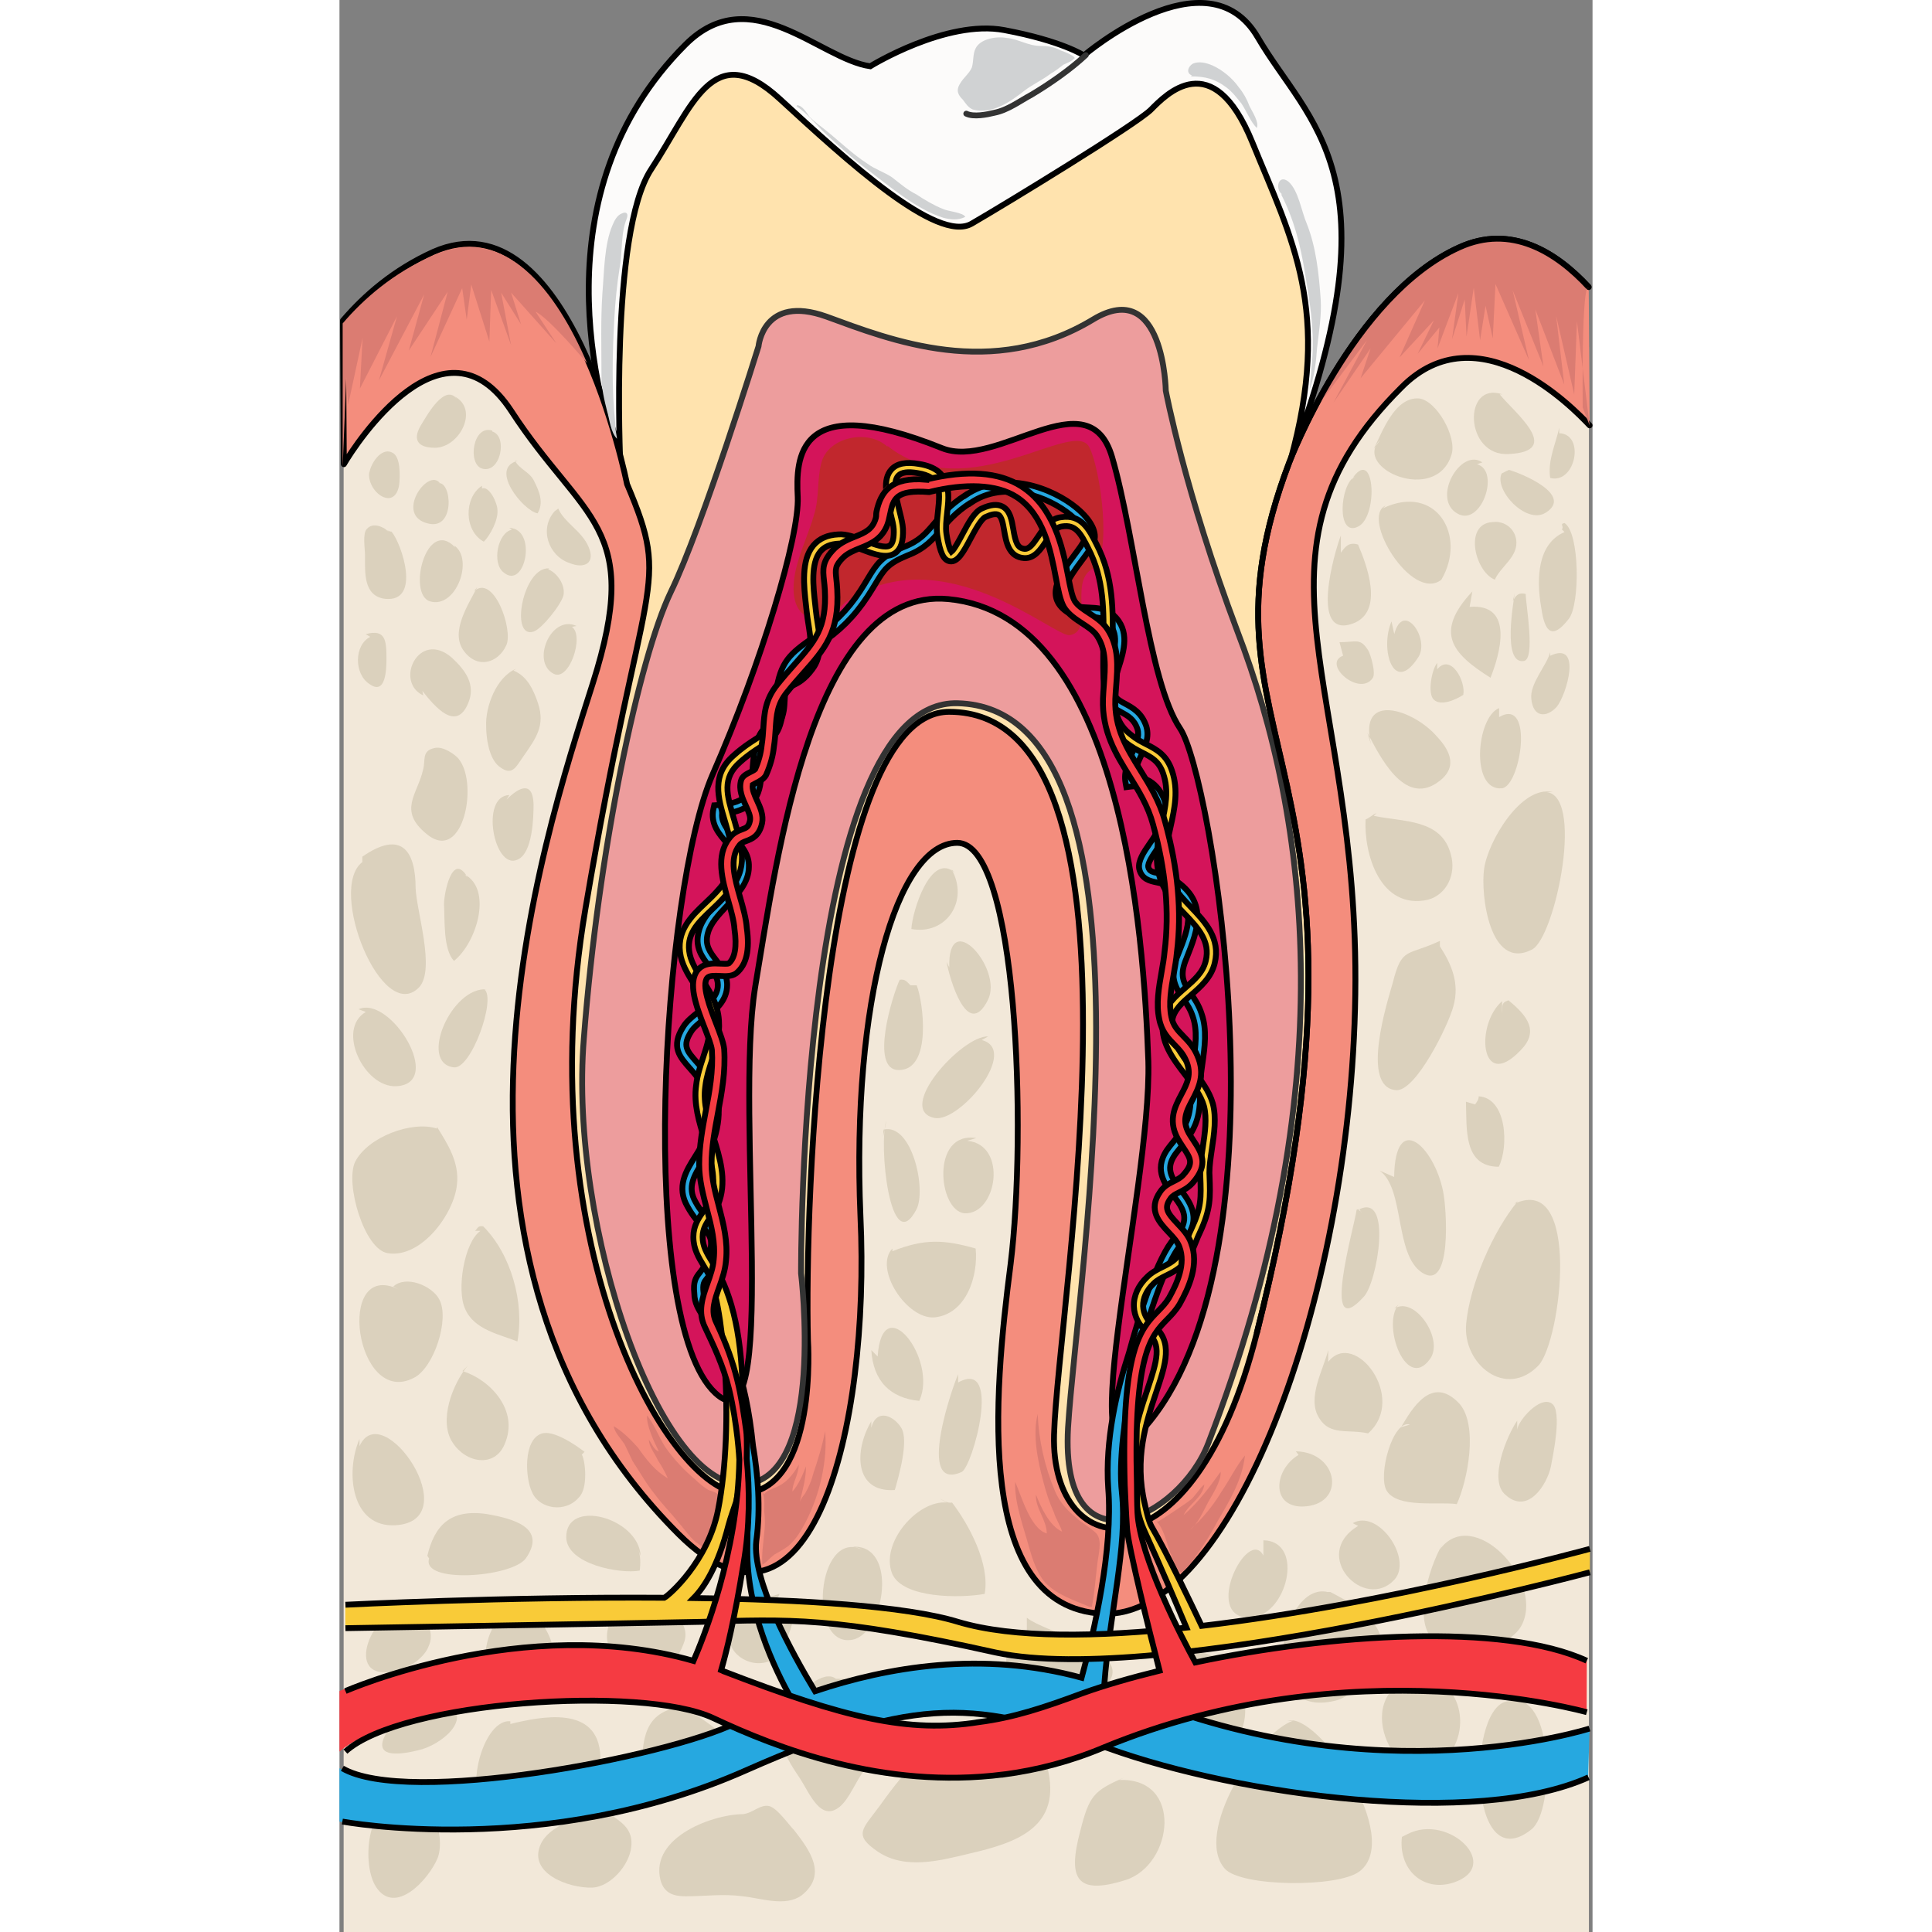 <?xml version="1.0" encoding="utf-8"?>
<!-- Created by: Science Figures, www.sciencefigures.org, Generator: Science Figures Editor -->
<!DOCTYPE svg PUBLIC "-//W3C//DTD SVG 1.1//EN" "http://www.w3.org/Graphics/SVG/1.1/DTD/svg11.dtd">
<svg version="1.1" id="Layer_1" xmlns="http://www.w3.org/2000/svg" xmlns:xlink="http://www.w3.org/1999/xlink" 
	 width="800px" height="800px" viewBox="0 0 214.641 330.938" enable-background="new 0 0 214.641 330.938"
	 xml:space="preserve">
<rect x="0" y="0" width="214.641" height="330.938" fill="#808080" stroke="none"/>
<g>
	<polygon fill-rule="evenodd" clip-rule="evenodd" fill="#F2E8D9" points="214.021,330.938 0.715,330.938 0.715,60.559 
		20.432,49.961 109.525,135.239 196.646,49.961 214.021,59.449 214.021,330.938 214.021,330.938 	"/>
	
		<path fill-rule="evenodd" clip-rule="evenodd" fill="#FFE3AE" stroke="#000000" stroke-linecap="round" stroke-linejoin="round" stroke-miterlimit="10" d="
		M102.836,28.688C85.632,16.303,85.632,16.303,85.632,16.303S66.414,0.509,55.873,18.16c-10.539,17.807-11.468,47.999-8.524,62.244
		c2.791,14.4,1.396,27.406-2.479,41.187c-3.875,13.936-18.6,133.16,24.488,140.283c31.619,5.264,1.86-124.18,35.494-127.741
		c22.472-2.477,17.669,50.632,15.808,76.489c-2.016,25.858-6.818,56.516,9.609,59.922c16.275,3.252,31.619-37.935,38.283-81.908
		c6.666-43.974-8.215-70.451-6.664-87.173c1.395-16.258,5.734-44.438,6.199-50.167c0.465-5.729-5.734-50.787-33.633-37.936
		C106.711,26.366,102.836,28.688,102.836,28.688L102.836,28.688z"/>
	<path fill-rule="evenodd" clip-rule="evenodd" fill="#FCFBFA" stroke="#000000" stroke-miterlimit="10" d="M162.877,78.918
		c18.611-48.969,3.102-57.647-5.582-72.524c-8.686-14.877-29.779,3.1-29.779,3.1s-3.721-2.479-13.646-4.34
		c-9.926-1.859-22.954,6.199-22.954,6.199C82.23,10.113,70.444-3.524,59.276,7.634C33.842,33.047,44.233,68.844,48.11,79.537
		c0,0-1.861-39.672,5.273-50.519c7.134-10.848,10.546-22.625,22.023-12.087c11.476,10.537,26.985,24.794,32.879,21.385
		c5.895-3.409,28.227-17.046,30.709-19.525c2.48-2.479,10.545-11.157,17.369,5.579C163.188,41.105,170.012,53.193,162.877,78.918
		L162.877,78.918z"/>
	<path fill-rule="evenodd" clip-rule="evenodd" fill="#ED9D9D" d="M71.721,59.273c0,0,0.775-8.976,11.627-5.106
		c10.851,4.024,28.37,10.987,45.731,0.464c12.094-7.272,12.404,12.227,12.404,12.227s3.1,17.332,12.246,41.163
		c12.402,32.344,18.293,78.769-4.961,139.123c-4.961,12.845-25.426,22.748-24.029-2.631c1.551-25.38,17.518-123.183-18.913-124.111
		c-27.285-0.774-26.819,97.648-26.819,97.648s4.185,34.201-9.147,36.057c-14.883,2.013-30.696-44.104-28.059-76.292
		c2.48-32.344,9.456-65.151,14.882-76.448C62.11,90.225,71.721,59.273,71.721,59.273L71.721,59.273z"/>
	
		<path fill-rule="evenodd" clip-rule="evenodd" fill="#F48D7D" stroke="#000000" stroke-linecap="round" stroke-linejoin="round" stroke-miterlimit="10" d="
		M213.986,72.706"/>
	
		<path fill-rule="evenodd" clip-rule="evenodd" fill="#F48D7D" stroke="#000000" stroke-linecap="round" stroke-linejoin="round" stroke-miterlimit="10" d="
		M214.141,72.861c-2.789-2.941-19.061-19.813-32.232-6.502c-28.824,28.637-7.129,51.081-7.904,104.021
		c-0.773,52.783-21.541,107.271-43.391,106.033c-21.85-1.239-18.594-37.151-15.65-59.905c2.789-22.6,1.238-72.134-9.143-72.134
		c-10.383,0-18.131,27.244-16.582,63.93c1.705,36.686-8.523,77.086-31.149,54.486C10.98,215.733,34.69,144.374,43.369,117.132
		c8.678-27.244-1.55-27.708-13.947-46.748C17.954,52.892,2.922,75.802,0.752,79.517C0.598,54.905,0.598,54.905,0.598,54.905
		c3.719-4.335,8.678-8.669,15.497-11.765c23.245-10.217,33.163,39.781,33.163,39.781c7.748,18.266,2.79,14.241-7.128,72.753
		c-9.918,58.511,14.876,101.079,27.273,100.149c12.553-1.083,10.849-26.159,10.849-26.159
		c-0.62-23.528,2.324-107.735,24.175-107.735c36.571,0,18.596,101.543,17.975,123.834c-0.619,22.29,23.865,25.54,34.713-17.337
		c25.104-99.686-13.018-100.305,5.578-149.22c0,0,10.848-28.637,29.135-36.841c8.832-4.023,16.582,0.774,22.16,6.812"/>
	<path fill-rule="evenodd" clip-rule="evenodd" fill="#DBD1BD" d="M20.581,130.136c-0.783-0.932-2.816-2.33-4.224-2.019
		c-2.345,0.466-1.564,2.019-2.033,3.728c-0.938,4.194-4.38,6.989,0.625,11.028c6.414,5.282,9.073-9.476,5.163-13.203"/>
	<path fill-rule="evenodd" clip-rule="evenodd" fill="#DBD1BD" d="M20.106,68.329c-2.038-2.634-5.014,2.635-5.954,4.185
		c-1.723,2.634-0.939,4.185,2.193,4.185c4.231,0,7.677-6.664,3.291-8.833"/>
	<path fill-rule="evenodd" clip-rule="evenodd" fill="#DBD1BD" d="M26.176,73.759c-3.333-1.084-4.284,5.731-1.746,6.505
		c3.173,0.931,4.442-5.574,1.746-6.35"/>
	<path fill-rule="evenodd" clip-rule="evenodd" fill="#DBD1BD" d="M17.209,82.77c-2.043-2.759-7.857,5.519-2.043,6.898
		c4.715,1.227,4.086-7.358,1.729-6.898"/>
	<path fill-rule="evenodd" clip-rule="evenodd" fill="#DBD1BD" d="M5.121,81.045c0.154-1.54,2.01-4.466,3.868-3.541
		c1.547,0.615,1.392,4.156,1.237,5.542c-0.773,4.772-5.724,1.078-5.104-2.31"/>
	<path fill-rule="evenodd" clip-rule="evenodd" fill="#DBD1BD" d="M24.415,83.204c-3.113,2.01-3.113,7.729,0.311,9.583
		c1.089-1.082,2.491-3.709,2.335-5.409c0-1.236-1.401-4.174-2.646-3.71"/>
	<path fill-rule="evenodd" clip-rule="evenodd" fill="#DBD1BD" d="M30.525,78.946c-4.964,1.239,0.931,8.526,3.415,8.991
		c1.085-1.86,0.31-3.721-0.621-5.581c-0.775-1.551-2.328-1.861-3.258-3.41"/>
	<path fill-rule="evenodd" clip-rule="evenodd" fill="#DBD1BD" d="M37.482,87.109c0.94,2.33,4.069,3.884,5.165,6.525
		c1.251,2.797-0.626,3.885-3.286,2.797c-3.599-1.242-5.164-5.904-2.504-8.856"/>
	<path fill-rule="evenodd" clip-rule="evenodd" fill="#DBD1BD" d="M29.083,90.421c4.877,0.157,2.744,10.648-0.914,7.674
		c-2.135-1.566-1.068-6.89,1.371-7.36"/>
	<path fill-rule="evenodd" clip-rule="evenodd" fill="#DBD1BD" d="M8.606,91.224c-0.94-0.934-2.817-1.867-3.914-0.623
		C3.91,91.378,4.38,94.022,4.38,95.111c0,2.954-0.313,6.998,3.444,7.465c6.261,0.622,2.817-9.487,1.096-11.509
		c-0.313,0-0.47-0.155-0.939-0.311"/>
	<path fill-rule="evenodd" clip-rule="evenodd" fill="#DBD1BD" d="M19.819,93.762c-4.962-5.233-8.219,8.003-4.342,9.235
		c4.498,1.385,7.6-7.234,4.188-9.543"/>
	<path fill-rule="evenodd" clip-rule="evenodd" fill="#DBD1BD" d="M23.6,100.564c-1.555,3.068-4.665,7.668-2.333,10.89
		c2.333,3.221,5.909,2.147,7.308-0.92c1.244-2.608-2.177-12.423-5.597-9.203"/>
	<path fill-rule="evenodd" clip-rule="evenodd" fill="#DBD1BD" d="M35.911,97.36c-4.483-0.313-6.802,12.227-2.629,10.816
		c1.392-0.471,4.792-4.703,5.101-6.271c0.309-1.725-1.083-3.763-2.627-4.389"/>
	<path fill-rule="evenodd" clip-rule="evenodd" fill="#DBD1BD" d="M40.598,107.22c-4.38-2.01-7.821,6.183-3.911,8.193
		c2.659,1.39,5.318-6.493,3.128-8.039"/>
	<path fill-rule="evenodd" clip-rule="evenodd" fill="#DBD1BD" d="M30.271,114.557c-3.431,1.404-5.302,6.555-5.146,9.832
		c0,2.029,0.468,5.464,2.183,6.868c2.339,1.873,2.963,0,4.211-1.717c2.184-3.122,3.743-5.308,2.496-9.054
		c-0.78-2.341-1.872-4.682-4.211-5.618"/>
	<path fill-rule="evenodd" clip-rule="evenodd" fill="#DBD1BD" d="M28.636,136.951c2.152-2.153,4.46-3.229,4.613,0.77
		c0,2.307-0.153,8.459-2.768,9.535c-3.998,1.846-6.459-10.92-1.383-11.073"/>
	<path fill-rule="evenodd" clip-rule="evenodd" fill="#DBD1BD" d="M14.202,118.35c2.189,2.788,5.787,6.972,7.821,2.168
		c1.409-3.253-0.469-5.732-2.816-7.901c-5.63-4.803-9.854,4.184-4.848,6.508"/>
	<path fill-rule="evenodd" clip-rule="evenodd" fill="#DBD1BD" d="M4.499,108.625c3.396-0.931,3.551,1.085,3.551,4.187
		c0,2.016-0.155,6.358-2.934,4.342c-2.626-1.705-2.626-6.668,0.155-8.063"/>
	<path fill-rule="evenodd" clip-rule="evenodd" fill="#DBD1BD" d="M3.914,146.745c6.654-4.623,9.13-1.079,9.13,5.395
		c0.156,4.007,3.407,13.871,0.621,16.953c-6.347,6.628-15.788-16.8-9.751-21.423"/>
	<path fill-rule="evenodd" clip-rule="evenodd" fill="#DBD1BD" d="M21.934,150.26c-2.632-4.471-4.027,2.775-4.027,4.626
		c0.155,2.774-0.154,7.709,1.704,9.714c3.871-3.084,6.659-12.181,1.858-14.802"/>
	<path fill-rule="evenodd" clip-rule="evenodd" fill="#DBD1BD" d="M25.307,169.479c-6.062-0.62-11.813,12.572-5.751,13.348
		c2.954,0.466,7.306-11.64,5.286-13.348"/>
	<path fill-rule="evenodd" clip-rule="evenodd" fill="#DBD1BD" d="M3.276,172.877c5.407-2.48,14.831,12.716,6.489,13.181
		c-5.562,0.31-10.351-9.769-5.253-12.716"/>
	<path fill-rule="evenodd" clip-rule="evenodd" fill="#DBD1BD" d="M16.694,193.319c-4.208-1.392-11.845,1.392-14.027,5.723
		c-1.715,3.711,1.559,15.001,5.611,15.62c5.767,0.927,11.378-6.805,11.846-11.754c0.467-3.866-1.714-7.114-3.43-9.897"/>
	<path fill-rule="evenodd" clip-rule="evenodd" fill="#DBD1BD" d="M24.161,210.835c-2.774,1.85-4.161,10.169-2.62,13.404
		c1.542,3.544,5.856,4.313,8.938,5.547c1.233-6.625-1.078-14.945-5.856-19.722c-0.924-0.154-0.924,0.309-1.386,0.771"/>
	<path fill-rule="evenodd" clip-rule="evenodd" fill="#DBD1BD" d="M10.137,220.848c-10.959-5.259-7.41,20.414,2.625,15.156
		c3.395-1.701,6.174-10.053,4.321-13.455c-1.234-2.32-5.711-4.176-7.872-2.165"/>
	<path fill-rule="evenodd" clip-rule="evenodd" fill="#DBD1BD" d="M21.987,233.927c-2.609,3.099-5.063,9.452-2.609,13.171
		c2.301,3.563,7.211,4.339,8.898,0.311c2.608-5.889-2.607-11.157-7.209-12.551"/>
	<path fill-rule="evenodd" clip-rule="evenodd" fill="#DBD1BD" d="M3.431,247.727c3.87-8.712,18.58,12.758,6.192,13.535
		c-7.587,0.467-8.671-9.023-6.192-14.78"/>
	<path fill-rule="evenodd" clip-rule="evenodd" fill="#DBD1BD" d="M41.979,248.691c-1.391-1.087-5.405-3.88-7.414-3.104
		c-3.089,1.086-2.781,7.605-1.544,10.087c1.235,2.794,5.714,3.57,8.031,0.776c1.544-1.552,1.081-6.207,0.463-7.294"/>
	<path fill-rule="evenodd" clip-rule="evenodd" fill="#DBD1BD" d="M15.049,266.495c1.236-5.127,3.865-8.079,10.206-7.146
		c4.485,0.776,10.361,2.329,6.649,7.612c-2.473,3.263-17.938,4.351-16.546,0"/>
	<path fill-rule="evenodd" clip-rule="evenodd" fill="#DBD1BD" d="M51.588,266.528c-0.311-6.565-12.896-10.005-12.74-3.127
		c0.156,4.534,9.167,6.254,12.585,5.629c0.155-1.251,0.155-2.658-0.311-3.752"/>
	<path fill-rule="evenodd" clip-rule="evenodd" fill="#DBD1BD" d="M15.438,276.237c-6.988-4.808-14.131,7.907-9.318,9.924
		c2.951,1.241,8.075-1.24,9.162-4.188c0.932-2.016-0.155-3.876-0.776-5.736"/>
	<path fill-rule="evenodd" clip-rule="evenodd" fill="#DBD1BD" d="M32.778,276.832c-4.646-2.326-7.28,1.859-7.745,6.045
		c-0.155,1.86-0.774,3.1,0.774,4.187c1.085,0.93,6.041,0.93,7.28,0.465c6.197-2.325,2.789-8.526,0.31-11.007"/>
	<path fill-rule="evenodd" clip-rule="evenodd" fill="#DBD1BD" d="M18.003,291.425c-3.258,0-7.134,1.55-9.15,4.188
		c-3.877,5.275,0.31,5.275,4.652,4.189C17.227,299.026,23.432,294.217,18.003,291.425"/>
	<path fill-rule="evenodd" clip-rule="evenodd" fill="#DBD1BD" d="M10.621,308.275c-6.052,0.312-6.828,11.217-4.346,14.956
		c3.26,4.985,9.002-1.247,10.554-4.986c1.397-3.738-1.085-12.152-6.674-9.658"/>
	<path fill-rule="evenodd" clip-rule="evenodd" fill="#DBD1BD" d="M29.266,294.841c-5.245-0.465-8.792,15.492-2.468,16.267
		c3.702,0.31,9.563-2.323,12.957-3.719c3.239-1.239,5.091-3.098,4.936-6.506c-0.308-8.985-10.334-6.816-15.424-5.577"/>
	<path fill-rule="evenodd" clip-rule="evenodd" fill="#DBD1BD" d="M48.91,275.804c-1.392-0.771-2.475,1.39-2.783,2.625
		c-0.927,2.935,0.309,5.096,2.783,6.794c4.639,3.243,8.195,1.235,10.049-3.705c1.856-4.633-5.102-7.722-8.967-6.332"/>
	<path fill-rule="evenodd" clip-rule="evenodd" fill="#DBD1BD" d="M59.304,292.252c-6.357,0.623-7.598,4.365-7.442,11.068
		c0.155,3.585,0.62,5.613,4.496,4.678c2.171-0.469,7.443-1.403,9.148-2.807c6.667-4.833-2.481-10.289-6.202-12.472"/>
	<path fill-rule="evenodd" clip-rule="evenodd" fill="#DBD1BD" d="M47.198,310.508c-3.861-0.155-10.808,1.545-12.66,5.252
		c-2.471,5.099,4.786,7.725,8.799,7.571c3.089-0.155,6.332-3.863,6.64-6.953c0.31-2.627-1.081-3.862-3.088-5.253"/>
	<path fill-rule="evenodd" clip-rule="evenodd" fill="#DBD1BD" d="M75.377,273.004c-3.725,1.229-7.914,2.457-8.536,7.067
		c-0.465,3.381,4.036,6.147,7.45,4.149c1.862-1.229,6.519-11.371,0.776-10.449"/>
	<path fill-rule="evenodd" clip-rule="evenodd" fill="#DBD1BD" d="M85.046,287.563c-2.174-1.699-6.211,2.317-7.453,4.017
		c-3.882,4.635-1.708,8.652,1.242,12.978c1.708,2.626,3.572,7.57,6.832,4.944c1.708-1.391,2.795-4.48,4.192-6.18
		c1.088-1.392,2.174-2.626,2.951-4.172c3.261-6.025-1.863-10.042-6.522-11.587"/>
	<path fill-rule="evenodd" clip-rule="evenodd" fill="#DBD1BD" d="M69.549,310.752c-5.268-0.155-16.424,3.866-14.564,11.289
		c0.619,2.318,2.324,2.782,4.338,2.782c3.408,0,6.353-0.464,9.761,0c3.098,0.31,7.283,1.856,10.07-0.154
		c4.495-3.557,1.396-7.73-1.239-11.134c-0.929-0.928-2.943-3.865-4.338-4.175c-1.549-0.31-2.79,1.236-4.493,1.392"/>
	<path fill-rule="evenodd" clip-rule="evenodd" fill="#DBD1BD" d="M89.532,265.4c-7.886-3.553-9.432,17.151-1.546,15.45
		c5.411-1.235,7.73-16.223,0-15.913"/>
	<path fill-rule="evenodd" clip-rule="evenodd" fill="#DBD1BD" d="M91.092,243.466c-2.948,4.953-2.948,12.229,4.035,11.765
		c0.621-2.167,2.483-8.514,1.085-10.681c-1.241-2.014-4.188-3.406-5.12,0"/>
	<path fill-rule="evenodd" clip-rule="evenodd" fill="#DBD1BD" d="M105.455,149.514c-4.127-3.725-7.338,6.518-7.491,9.622
		c5.962,1.086,9.938-4.811,6.879-10.243"/>
	<path fill-rule="evenodd" clip-rule="evenodd" fill="#DBD1BD" d="M104.458,165.717c-0.307-10.582,9.359,0.312,6.597,5.603
		c-3.529,7.003-6.597-3.891-7.057-6.536"/>
	<path fill-rule="evenodd" clip-rule="evenodd" fill="#DBD1BD" d="M97.798,168.768c-0.612-0.623-0.919-1.092-1.839-0.937
		c-1.227,2.655-5.212,15.461-0.154,15.461c5.826,0,4.14-11.868,3.066-14.524"/>
	<path fill-rule="evenodd" clip-rule="evenodd" fill="#DBD1BD" d="M111.107,177.531c-4.5-0.155-15.983,12.577-9.155,13.976
		c4.345,0.776,14.585-11.646,8.069-13.354"/>
	<path fill-rule="evenodd" clip-rule="evenodd" fill="#DBD1BD" d="M91.102,231.268c0.31,5.278,3.257,8.228,8.22,8.692
		c3.256-7.141-6.358-19.401-7.135-7.605"/>
	<path fill-rule="evenodd" clip-rule="evenodd" fill="#DBD1BD" d="M93.691,191.928c-1.406,3.88,0.625,23.898,5.156,15.208
		c1.719-3.414-0.782-14.742-5.625-13.656c-0.157,0.621,0,0.932-0.157,1.552"/>
	<path fill-rule="evenodd" clip-rule="evenodd" fill="#DBD1BD" d="M109.07,194.944c-7.794-1.242-6.546,12.416-2.025,12.882
		c5.611,0.31,7.482-11.796,0.467-12.416"/>
	<path fill-rule="evenodd" clip-rule="evenodd" fill="#DBD1BD" d="M105.972,235.413c-0.932,2.012-7.299,20.282,0.62,16.721
		c1.865-0.929,6.988-19.509-0.62-15.328"/>
	<path fill-rule="evenodd" clip-rule="evenodd" fill="#DBD1BD" d="M94.712,213.864c-3.255,3.413,2.48,12.255,7.286,11.789
		c5.426-0.62,7.441-7.136,6.977-11.789c-5.425-1.551-8.837-1.706-14.262,0.466"/>
	<path fill-rule="evenodd" clip-rule="evenodd" fill="#DBD1BD" d="M104.003,257.379c-4.965-0.465-11.481,6.971-9.309,12.235
		c1.862,4.182,11.636,4.182,15.825,3.407c0.932-5.11-2.637-11.771-5.585-15.643c-0.931,0.155-1.552-0.465-2.017-0.618"/>
	<path fill-rule="evenodd" clip-rule="evenodd" fill="#DBD1BD" d="M117.742,277.108c3.113,2.496,15.713,5.146,14.625,9.825
		c-0.934,3.431-7.779,3.431-10.58,3.587c-4.199,0.312-5.754,0.312-7.156-3.587c-0.932-2.963-0.465-6.551,3.111-6.707"/>
	<path fill-rule="evenodd" clip-rule="evenodd" fill="#DBD1BD" d="M171.531,91.723c-1.086,2.802-5.422,17.746,2.014,15.1
		c5.578-2.022,2.322-10.274,0.93-13.542c-1.549-0.468-2.17,0.311-2.943,1.4"/>
	<path fill-rule="evenodd" clip-rule="evenodd" fill="#DBD1BD" d="M177.164,76.921c1.395-2.786,3.564-8.978,7.75-8.669
		c2.947,0.311,6.512,6.502,5.582,9.598c-2.635,8.667-17.053,2.321-12.246-2.477"/>
	<path fill-rule="evenodd" clip-rule="evenodd" fill="#DBD1BD" d="M199.203,67.546c-6.832-2.324-6.52,10.69,1.088,10.226
		c9.473-0.465,0.932-7.127-1.553-10.226"/>
	<path fill-rule="evenodd" clip-rule="evenodd" fill="#DBD1BD" d="M178.715,87.072c9.092-4.341,14.486,4.652,10.018,12.25
		c-5.086,3.876-13.869-10.698-9.555-12.715"/>
	<path fill-rule="evenodd" clip-rule="evenodd" fill="#DBD1BD" d="M209.846,91.136c-4.658,2.004-4.814,8.02-4.039,12.646
		c0.467,3.395,1.398,6.633,4.814,2.16c1.863-2.468,1.863-14.653-0.775-16.35c-0.934,0.154,0,0.617-0.467,1.08"/>
	<path fill-rule="evenodd" clip-rule="evenodd" fill="#DBD1BD" d="M194.055,101.306c-6.533,7.005-3.578,10.586,3.109,14.788
		c1.557-3.892,4.199-12.765-3.576-12.142"/>
	<path fill-rule="evenodd" clip-rule="evenodd" fill="#DBD1BD" d="M176.066,125.469c2.186,4.183,6.238,12.394,11.854,8.675
		c3.742-2.478,2.496-5.422,0-8.056c-3.898-4.493-13.412-7.746-11.229,1.395"/>
	<path fill-rule="evenodd" clip-rule="evenodd" fill="#DBD1BD" d="M198.633,121.295c-3.875,1.543-4.959,14.201,0.465,13.737
		c3.254-0.308,5.578-15.744-0.465-12.194"/>
	<path fill-rule="evenodd" clip-rule="evenodd" fill="#DBD1BD" d="M207.824,135.672c-5.414-1.24-11.139,8.528-11.758,13.181
		c-0.617,4.341,0.93,17.521,8.199,13.8c4.023-2.016,9.283-27.445,2.012-26.98"/>
	<path fill-rule="evenodd" clip-rule="evenodd" fill="#DBD1BD" d="M177.164,139.745c4.975,1.081,11.656,0.463,13.211,6.643
		c0.932,3.242-0.621,6.795-3.885,7.722c-8.238,1.854-11.035-7.877-10.725-13.746c0.777-0.309,1.088-0.772,1.865-1.081"/>
	<path fill-rule="evenodd" clip-rule="evenodd" fill="#DBD1BD" d="M188.492,161.168c-5.576,2.635-6.504,0.93-8.055,7.126
		c-0.928,3.255-5.574,17.817,0.465,18.437c3.408,0.465,9.139-11.31,9.914-14.407c1.084-3.873-0.311-7.127-2.324-10.226"/>
	<path fill-rule="evenodd" clip-rule="evenodd" fill="#DBD1BD" d="M199.15,171.497c-4.648,4.011-3.719,15.58,3.1,8.484
		c3.254-3.239,1.395-5.862-2.016-8.639c-1.393,0.463-0.928,1.08-1.084,2.16"/>
	<path fill-rule="evenodd" clip-rule="evenodd" fill="#DBD1BD" d="M178.176,200.524c4.348,3.097,2.484,14.396,7.299,17.493
		c5.123,3.251,4.191-10.99,3.57-13.933c-1.553-7.739-8.23-13.932-8.385-2.477"/>
	<path fill-rule="evenodd" clip-rule="evenodd" fill="#DBD1BD" d="M192.959,188.716c0.156,4.641-0.469,11.139,5.621,11.139
		c1.719-3.403,1.406-11.758-3.436-12.067c0,0.619-0.313,0.929-0.623,1.393"/>
	<path fill-rule="evenodd" clip-rule="evenodd" fill="#DBD1BD" d="M201.848,205.743c-4.35,5.253-8.232,14.364-8.854,21.007
		c-0.623,6.95,6.834,12.974,12.426,7.104c3.883-4.324,7.301-33.053-4.193-27.646"/>
	<path fill-rule="evenodd" clip-rule="evenodd" fill="#DBD1BD" d="M180.209,106.448c-2.033,4.654,0.313,12.722,4.533,6.205
		c2.188-3.102-2.502-9.928-4.064-4.033"/>
	<path fill-rule="evenodd" clip-rule="evenodd" fill="#DBD1BD" d="M208.938,73.268c-0.619,2.815-2.014,5.633-1.549,8.605
		c4.338,1.096,6.043-7.511,1.549-7.667"/>
	<path fill-rule="evenodd" clip-rule="evenodd" fill="#DBD1BD" d="M175.16,207.683c-0.465-0.155-0.156-0.774-0.93-0.465
		c-0.311,2.638-6.348,23.278,1.238,14.897c2.322-2.482,4.955-18.002-0.928-14.897"/>
	<path fill-rule="evenodd" clip-rule="evenodd" fill="#DBD1BD" d="M169.361,231.26c-0.775,3.258-3.727,8.221-1.553,11.633
		c1.865,3.102,4.969,1.861,8.385,2.636c6.832-6.048-2.328-17.99-6.832-12.252"/>
	<path fill-rule="evenodd" clip-rule="evenodd" fill="#DBD1BD" d="M181.777,223.093c-3.602,2.928,0.783,15.566,5.012,9.71
		c2.508-3.392-2.662-10.943-6.107-8.632"/>
	<path fill-rule="evenodd" clip-rule="evenodd" fill="#DBD1BD" d="M163.82,248.597c7.438,0.155,8.676,9.31,1.086,9.465
		c-5.422,0-4.803-6.361-0.621-8.845"/>
	<path fill-rule="evenodd" clip-rule="evenodd" fill="#DBD1BD" d="M158.264,266.465c-2.623-5.091-10.494,10.488-2.469,10.644
		c6.48,0,9.721-13.112,2.469-13.267"/>
	<path fill-rule="evenodd" clip-rule="evenodd" fill="#DBD1BD" d="M174.494,261.374c-8.268,4.981,1.092,14.788,6.24,9.185
		c3.119-3.581-2.807-12.143-7.176-9.651"/>
	<path fill-rule="evenodd" clip-rule="evenodd" fill="#DBD1BD" d="M183.371,244.017c-2.928-0.929-5.551,8.671-4.008,11.304
		c1.85,3.096,8.943,1.857,12.029,2.322c1.85-4.027,3.701-13.471,0.463-17.187c-4.781-5.11-8.174,0.929-10.025,4.024"/>
	<path fill-rule="evenodd" clip-rule="evenodd" fill="#DBD1BD" d="M188.945,264.486c-2.49,4.184-5.445,14.408-0.779,17.042
		c4.357,2.324,12.602,0.774,14.469-3.409c3.58-7.745-8.557-20.294-14.158-12.703"/>
	<path fill-rule="evenodd" clip-rule="evenodd" fill="#DBD1BD" d="M201.736,243.348c-1.715,2.477-4.986,10.215-2.025,12.691
		c3.895,3.56,7.166-1.857,7.791-4.798c0.311-1.703,2.025-9.597,0.154-10.835c-2.025-1.392-5.764,2.941-5.92,4.489"/>
	<path fill-rule="evenodd" clip-rule="evenodd" fill="#DBD1BD" d="M110.23,296.766c0-0.619,0.775-0.928,0-0.928
		c-8.372,1.392-13.021,6.965-17.671,13.465c-2.947,4.023-4.651,4.952-0.31,7.893c4.65,3.096,10.541,1.547,15.657,0.309
		c8.061-1.856,15.967-4.487,13.33-14.856c-1.238-5.418-5.734-4.952-9.609-6.965"/>
	<path fill-rule="evenodd" clip-rule="evenodd" fill="#DBD1BD" d="M146.799,283.016c-5.412-2.003-9.895,8.474-10.359,13.248
		c-0.617,6.009,9.121,6.162,13.76,4.313c8.811-3.389,4.945-18.178-4.33-17.562"/>
	<path fill-rule="evenodd" clip-rule="evenodd" fill="#DBD1BD" d="M169.264,272.698c-8.078-1.86-12.738,22.156,1.396,18.594
		c3.418-0.775,8.697-7.129,7.611-11.157c-1.088-3.563-5.592-5.888-8.543-7.437"/>
	<path fill-rule="evenodd" clip-rule="evenodd" fill="#DBD1BD" d="M134.482,304.438c-5.277,2.316-6.055,3.089-7.607,9.266
		c-2.174,8.186-0.621,10.965,7.764,8.34c8.23-2.626,9.938-17.605-1.086-17.142"/>
	<path fill-rule="evenodd" clip-rule="evenodd" fill="#DBD1BD" d="M163.342,294.746c-6.223,2.165-17.109,19.338-11.666,25.371
		c2.801,3.095,19.287,3.249,23.02,0.464c7.621-5.724-7-27.384-12.287-25.835"/>
	<path fill-rule="evenodd" clip-rule="evenodd" fill="#DBD1BD" d="M183.951,287.341c-11.336,3.272-2.33,20.882,4.813,14.649
		c6.211-5.61,2.951-16.363-5.9-15.117"/>
	<path fill-rule="evenodd" clip-rule="evenodd" fill="#DBD1BD" d="M200.498,291.386c-7.416-0.155-7.416,30.916,3.709,21.95
		C208.225,310.09,208.07,289.53,200.498,291.386"/>
	<path fill-rule="evenodd" clip-rule="evenodd" fill="#DBD1BD" d="M182.916,314.182c7.117-3.711,16.555,5.565,7.736,8.348
		c-5.26,1.547-9.283-2.473-8.664-7.884"/>
	<path fill-rule="evenodd" clip-rule="evenodd" fill="#DBD1BD" d="M195.775,79.208c-3.725-2.629-8.846,6.339-4.189,8.812
		c4.035,2.165,7.293-7.421,3.258-8.503"/>
	<path fill-rule="evenodd" clip-rule="evenodd" fill="#DBD1BD" d="M173.932,81.599c-2.598,1.402-3.209,10.598,0.611,8.571
		c3.514-1.87,2.75-14.182-1.223-7.948"/>
	<path fill-rule="evenodd" clip-rule="evenodd" fill="#DBD1BD" d="M200.316,80.483c2.16,0.61,11.104,4.274,6.322,7.328
		c-3.391,2.137-8.941-3.97-7.555-6.718"/>
	<path fill-rule="evenodd" clip-rule="evenodd" fill="#DBD1BD" d="M198.063,89.429c-5.691-0.31-3.691,8.478-0.152,9.865
		c0.922-2.158,3.691-3.699,3.691-6.319c0-2.159-1.848-3.855-4.154-3.546"/>
	<path fill-rule="evenodd" clip-rule="evenodd" fill="#DBD1BD" d="M201.311,101.579c-0.158,1.397-2.195,12.267,1.566,11.646
		c2.035-0.31,0.313-9.781,0.313-11.491c-1.254-0.31-1.725,0.312-2.193,1.243"/>
	<path fill-rule="evenodd" clip-rule="evenodd" fill="#DBD1BD" d="M171.301,110.003c2.912,0,3.525-0.771,4.904,1.388
		c0.459,0.771,1.379,4.008,0.766,4.779c-2.299,3.236-8.732-2.467-5.055-3.855"/>
	<path fill-rule="evenodd" clip-rule="evenodd" fill="#DBD1BD" d="M188.033,113.555c-0.924,1.096-1.695,5.162-0.615,6.257
		c1.232,1.251,3.852,0,5.082-0.782c0.465-2.346-2.156-7.193-4.467-4.379"/>
	<path fill-rule="evenodd" clip-rule="evenodd" fill="#DBD1BD" d="M207.4,111.708c-0.619,2.311-3.551,5.393-3.244,8.013
		c0.309,3.234,2.625,3.234,4.324,1.387c1.697-2.003,4.477-11.401-1.08-8.783"/>
	<path fill-rule="evenodd" clip-rule="evenodd" fill="#DB7C72" d="M212.953,69.787c-0.154-23.417,1.033-20.354,1.033-20.354
		c-5.426-6.048-13.178-11.01-22.17-6.978c-11.783,5.427-20.465,19.229-25.117,28.223c9.303-12.405,9.303-12.405,9.303-12.405
		c-5.736,10.7-5.736,10.7-5.736,10.7c6.357-9.305,6.357-9.305,6.357-9.305c-1.707,5.117-1.707,5.117-1.707,5.117
		c11.008-13.336,11.008-13.336,11.008-13.336c-4.34,9.77-4.34,9.77-4.34,9.77c5.891-6.358,5.891-6.358,5.891-6.358
		c-2.791,5.738-2.791,5.738-2.791,5.738c3.721-4.497,3.721-4.497,3.721-4.497c-0.309,3.566-0.309,3.566-0.309,3.566
		c3.564-9.46,3.564-9.46,3.564-9.46c-1.084,7.909-1.084,7.909-1.084,7.909c2.17-6.824,2.17-6.824,2.17-6.824
		c0.311,6.358,0.311,6.358,0.311,6.358c1.238-8.374,1.238-8.374,1.238-8.374c1.086,8.995,1.086,8.995,1.086,8.995
		c0.932-5.894,0.932-5.894,0.932-5.894c1.24,5.584,1.24,5.584,1.24,5.584c0.465-9.306,0.465-9.306,0.465-9.306
		c5.736,13.026,5.736,13.026,5.736,13.026c-2.791-11.94-2.791-11.94-2.791-11.94c5.271,13.026,5.271,13.026,5.271,13.026
		c-1.396-9.771-1.396-9.771-1.396-9.771c4.961,12.872,4.961,12.872,4.961,12.872c-1.395-11.786-1.395-11.786-1.395-11.786
		c3.102,13.491,3.102,13.491,3.102,13.491c0.465-12.561,0.465-12.561,0.465-12.561l2.17,17.834l0,0L212.953,69.787z"/>
	<path fill-rule="evenodd" clip-rule="evenodd" fill="#DB7C72" d="M0.547,80.065c0-24.662,0-24.662,0-24.662
		c3.568-4.188,8.687-8.687,15.512-11.633c12.409-5.584,21.095,6.204,26.369,18.458c0,0-6.514-7.756-8.841-8.842
		c3.567,5.429,3.567,5.429,3.567,5.429c-7.755-8.686-7.755-8.686-7.755-8.686c1.706,5.429,1.706,5.429,1.706,5.429
		c-3.413-5.429-3.413-5.429-3.413-5.429c1.708,8.996,1.708,8.996,1.708,8.996c-3.414-9.462-3.414-9.462-3.414-9.462
		c-0.31,8.841-0.31,8.841-0.31,8.841c-3.102-9.771-3.102-9.771-3.102-9.771c-0.776,6.049-0.776,6.049-0.776,6.049
		c-0.775-5.428-0.775-5.428-0.775-5.428c-5.429,11.788-5.429,11.788-5.429,11.788c2.947-11.168,2.947-11.168,2.947-11.168
		c-6.669,10.082-6.669,10.082-6.669,10.082c2.636-9.616,2.636-9.616,2.636-9.616C6.752,65.176,6.752,65.176,6.752,65.176
		c3.103-11.014,3.103-11.014,3.103-11.014C3.496,66.571,3.496,66.571,3.496,66.571c0.465-8.686,0.465-8.686,0.465-8.686
		C1.479,69.364,1.479,69.364,1.479,69.364c-0.31-4.81-0.31-4.81-0.31-4.81L0.547,80.065L0.547,80.065L0.547,80.065z"/>
	<path fill="none" stroke="#333333" stroke-linecap="round" stroke-miterlimit="8" d="M127.836,9.44
		c-2.637,2.47-6.203,4.938-9.303,6.79c-2.016,1.08-4.031,2.624-6.357,3.087c-1.24,0.308-3.566,0.771-4.807,0.153"/>
	<path fill-rule="evenodd" clip-rule="evenodd" fill="#D0D2D3" d="M126.01,9.865c-0.465,0.613-1.395,0.92-2.016,1.227
		c-0.775,0.612-1.396,1.073-2.172,1.532c-1.396,1.073-3.102,1.839-4.498,2.912c-2.326,1.839-5.584,4.139-8.842,3.219
		c-0.775-0.308-1.24-1.073-1.707-1.686c-0.773-0.767-1.24-1.533-0.465-2.76c0.621-1.072,1.553-1.686,2.018-2.759
		c0.309-1.072,0.154-2.298,0.619-3.218c0.775-1.687,3.568-2.146,5.273-1.839c2.018,0.152,3.725,1.379,5.895,1.379
		c1.24,0,2.328,0.153,3.414,0.767c0.465,0.153,2.947,1.072,2.326,1.532"/>
	<path fill-rule="evenodd" clip-rule="evenodd" fill="#D0D2D3" d="M49.263,37.358c-1.094,2.323-0.782,5.887-1.251,8.366
		c-0.47,2.943-0.783,6.041-0.939,8.985c-0.314,5.732-0.47,11.929,0.156,17.661c0,0.93,0.157,1.859,0.313,2.789
		c-1.094-1.085-1.251-3.253-1.72-4.804c-0.47-1.858-0.94-3.872-0.94-5.886c0-4.804-0.156-9.606,0.157-14.254
		c0.313-3.718,0.313-8.365,1.72-11.619c0.314-0.775,0.783-1.704,1.565-2.015c0.938-0.465,1.251,0.155,0.782,1.086"/>
	<path fill-rule="evenodd" clip-rule="evenodd" fill="#D0D2D3" d="M161.297,33.279c2.209,4.32,3.313,8.64,4.102,13.577
		c0.789,4.783,1.578,9.257,1.262,14.195c-0.158,1.851-0.314,3.703-0.473,5.708c0.789-2.16,1.105-4.783,1.262-7.098
		c0.314-2.776,0.789-5.555,0.631-8.332c-0.316-4.474-0.787-8.948-2.367-12.96c-0.945-2.159-1.418-5.708-3.154-7.252
		c-1.734-1.388-2.365,1.235-1.104,2.161"/>
	<path fill-rule="evenodd" clip-rule="evenodd" fill="#D0D2D3" d="M78.207,18.172c2.015,1.235,3.564,3.396,5.269,4.939
		c2.016,1.853,3.876,3.551,6.046,5.248c4.185,3.088,8.99,7.409,13.95,8.953c1.239,0.308,2.479,0.463,3.72-0.154
		c-0.311-0.772-2.944-0.926-3.875-1.39c-1.55-0.618-3.1-1.544-4.495-2.469c-1.55-0.772-2.79-1.853-4.185-2.934
		c-1.396-0.926-2.945-1.39-4.184-2.316c-2.637-1.697-4.806-3.858-7.131-5.71c-0.93-0.771-1.86-1.389-2.79-2.315
		c-0.465-0.617-1.24-2.006-2.17-2.006c0,0,0,0.153,0,0.308"/>
	<path fill-rule="evenodd" clip-rule="evenodd" fill="#D0D2D3" d="M145.857,13.083c2.471,0,4.168,0.465,6.021,1.86
		c1.08,0.775,1.852,1.861,2.625,2.792c0.926,1.396,1.543,3.101,2.623,4.188c0.463-0.932-0.771-2.792-1.234-3.723
		c-0.463-1.241-1.082-2.326-1.852-3.257c-1.082-1.551-2.781-2.946-4.479-3.722c-1.08-0.465-2.316-0.775-3.396-0.31
		c-0.771,0.465-1.234,1.551-0.154,2.016"/>
	<path fill="none" stroke="#333333" stroke-miterlimit="8" d="M71.78,59.333c0,0,0.776-8.976,11.628-5.106
		c11.007,4.023,28.37,10.987,45.733,0.464c12.092-7.272,12.402,12.226,12.402,12.226s3.256,17.332,12.246,41.165
		c12.402,32.343,18.293,78.768-4.961,139.122c-4.959,12.998-25.424,22.748-24.029-2.631c1.551-25.38,17.518-123.183-18.913-124.112
		c-27.284-0.773-26.819,97.648-26.819,97.648s4.186,34.201-9.146,36.059c-14.882,2.011-30.695-44.105-28.059-76.294
		c2.479-32.342,9.457-65.15,14.883-76.447C62.169,90.283,71.78,59.333,71.78,59.333L71.78,59.333z"/>
	<path fill-rule="evenodd" clip-rule="evenodd" fill="#D4145A" d="M103.171,76.748c9.465,3.873,25.139-12.235,29.174,1.55
		c4.033,13.785,6.207,38.414,11.637,46.469c5.432,7.899,18.932,88.754-5.121,118.647c-14.896,18.433,0.313-39.497-0.309-61.647
		c-0.777-21.84-4.502-76.362-34.294-79.151c-23.276-2.168-29.328,44.301-33.052,66.45c-3.57,22.149,4.344,80.08-6.828,69.548
		c-13.5-12.547-9.156-85.966-0.466-105.947c8.38-19.053,14.897-40.892,14.586-47.553C78.188,78.608,78.188,66.681,103.171,76.748
		L103.171,76.748z"/>
	<path fill="none" stroke="#000000" stroke-miterlimit="10" d="M103.171,76.748c9.465,3.873,25.139-12.235,29.174,1.55
		c4.033,13.785,6.207,38.414,11.637,46.469c5.432,7.899,18.932,88.754-5.121,118.647c-14.896,18.433,0.313-39.497-0.309-61.647
		c-0.777-21.84-4.502-76.362-34.294-79.151c-23.276-2.168-29.328,44.301-33.052,66.45c-3.57,22.149,4.344,80.08-6.828,69.548
		c-13.5-12.547-9.156-85.966-0.466-105.947c8.38-19.053,14.897-40.892,14.586-47.553C78.188,78.608,78.188,66.681,103.171,76.748
		L103.171,76.748z"/>
	<path fill-rule="evenodd" clip-rule="evenodd" fill="#C1272D" d="M93.866,76.531c-3.26-3.104-10.243-1.707-11.33,2.793
		c-0.776,2.948-0.31,5.896-1.241,8.845c-0.931,3.258-2.328,6.05-3.104,9.309c-0.776,3.413-0.931,8.378,4.035,8.688
		c2.638,0.311,2.794-1.861,4.812-3.259c16.294-10.861,35.384,6.207,38.023,5.896c4.346-0.621-0.156-9.154,3.879-11.326
		c3.57-1.862,1.396-17.223-0.465-20.792c-2.482-5.43-20.951,10.551-34.608-0.31"/>
	<path fill-rule="evenodd" clip-rule="evenodd" fill="#DB7C72" d="M62.113,264.923c0.773-1.231,1.236-2.771,1.854-4.157
		c0.464-1.077,1.7-3.541,1.082-4.618c-0.309-0.462-1.39-0.77-1.854-0.924c-0.772-0.462-1.698-1.232-2.316-1.848
		c-1.854-1.539-3.708-3.541-5.099-5.543c-1.08-1.693-1.854-3.849-3.089-5.389c-0.155,1.694,1.235,4.619,2.009,6.159
		c-0.773-0.154-1.236-1.387-1.701-2.002c0,1.231,1.082,2.463,1.545,3.541c0.618,0.924,1.235,2.002,1.7,3.079
		c-2.163-1.231-3.708-3.232-5.099-5.234c-1.235-1.386-2.626-2.771-4.171-3.695c0.155,1.078,1.236,2.156,1.854,3.079
		c0.464,0.925,0.927,2.002,1.391,2.925c1.236,1.849,2.317,3.85,3.708,5.543c1.236,1.694,2.626,3.08,4.017,4.773
		c1.081,1.231,1.854,2.463,3.09,3.541c0.309,0.153,0.772,0.615,0.927,0.615"/>
	<path fill-rule="evenodd" clip-rule="evenodd" fill="#DB7C72" d="M72.446,255.657c0.468,0.925,0.312,2.313,0.312,3.239
		c0.156,1.234,0.156,2.469,0,3.702c-0.156,1.853-0.467,3.549-0.312,5.4c0.468-0.154,1.401-1.234,2.024-1.697
		c0.778-0.462,1.711-0.926,2.489-1.542c1.245-1.08,2.178-2.623,2.956-4.165c2.334-4.476,3.735-10.492,3.267-15.429
		c-0.466,2.468-1.244,4.937-2.021,7.251c-0.311,1.233-0.778,2.313-1.4,3.394c-0.312,0.464-0.778,0.927-0.934,1.543
		c0.467-2.005,1.089-4.011,1.089-6.17c-0.622,1.542-1.245,3.085-2.333,4.319c0-1.543,1.089-2.932,1.089-4.629
		c-0.778,1.389-1.711,2.622-2.956,3.395c-0.934,0.616-2.49,0.925-2.956,1.696"/>
	<path fill-rule="evenodd" clip-rule="evenodd" fill="#DB7C72" d="M128.881,275.216c0.463-2.325,0.617-4.805,0.928-7.283
		c0.152-1.55,0.926-4.029-0.156-5.269c-1.08-1.085-2.473-1.705-3.553-2.79c-1.545-1.24-2.781-2.634-3.555-4.494
		c-1.699-4.028-2.781-8.678-2.936-13.172c-0.928,3.409,0,8.059,0.926,11.468c0.465,1.86,1.082,3.719,1.855,5.424
		c0.309,1.085,1.08,2.169,1.391,3.255c-2.164-0.931-3.709-4.34-4.48-6.354c-0.156,2.324,1.854,4.339,1.854,6.664
		c-2.781-0.775-4.326-6.354-5.408-8.834c-0.154,3.564,1.391,7.594,2.318,11.003c0.617,2.17,1.389,4.649,2.781,6.199
		c2.008,2.169,5.098,3.099,7.57,4.184"/>
	<path fill-rule="evenodd" clip-rule="evenodd" fill="#DB7C72" d="M139.963,260.621c1.236,1.24,1.699,3.564,2.318,5.27
		c0.309,0.62,1.236,3.41,1.854,3.41c0.771,0,2.473-2.636,2.781-3.101c1.391-1.859,2.473-3.719,3.555-5.734
		c2.008-3.41,4.172-6.976,4.635-11.159c-1.545,1.86-2.627,4.184-4.018,6.199c-1.391,2.325-3.244,4.65-5.408,6.51
		c1.391-0.93,2.318-3.255,3.09-4.649c0.773-1.396,2.318-3.72,2.164-5.27c-2.008,2.789-3.709,5.114-6.336,7.439
		c0.928-2.016,3.246-2.945,3.555-5.27c-0.773,0.619-1.391,1.704-2.162,2.479c-0.773,0.62-1.701,1.239-2.629,1.86
		c-0.928,0.619-2.316,1.55-3.09,2.015"/>
	<path fill-rule="evenodd" clip-rule="evenodd" fill="#26A8E0" d="M214.127,296.088c0,0-36.41,11.756-78.723-5.877
		c-1.471-0.61-2.936-1.156-4.396-1.648c0.98-12.816,3.996-23.595,3.018-32.879c-0.604-5.465,0.545-13.503,1.891-20.345
		c1.949-7.675,5.381-19.047,8.334-22.237c3.705-4.148,1.572-6.986-0.141-9.267c-1.596-2.123-2.855-3.799-0.615-6.545
		c2.965-3.582,4.07-5.438,3.904-10.723c0-1.422,0.205-2.871,0.42-4.405c0.4-2.834,0.813-5.765-0.146-8.528
		c-0.469-1.462-1.199-2.528-1.842-3.468c-1.121-1.638-1.932-2.821-0.969-5.441l0.242-0.609c1.939-4.878,3.943-9.922-2.744-13.828
		c-0.674-0.402-1.404-0.557-2.051-0.692c-1.178-0.246-1.604-0.397-1.766-1.092c-0.125-0.684,0.805-2.032,1.553-3.116
		c0.672-0.976,1.309-1.897,1.539-2.739c0.691-2.76,0.025-5.973-1.619-7.815c-1.02-1.144-2.342-1.734-3.859-1.734
		c0.008-1.171,0.533-2.308,1.086-3.5c0.752-1.626,1.531-3.308,0.963-5.195c-0.775-2.32-2.348-3.17-3.613-3.854
		c-1.527-0.825-2.369-1.28-1.795-3.923c0.158-0.696,0.393-1.433,0.643-2.212c0.914-2.862,2.053-6.426-0.881-9.073
		c-1.244-1.146-2.834-1.217-4.238-1.277c-1.184-0.052-2.301-0.101-3.096-0.771c-2.041-1.63-0.498-4.03,1.906-7.243
		c0.834-1.116,1.623-2.17,2.049-3.116c0.711-1.611-0.381-3.827-2.918-5.929c-4.041-3.346-12.43-6.682-19.01-2.189l-0.018-0.028
		c-2.744,1.774-4.152,3.443-5.394,4.915c-1.403,1.662-2.511,2.975-5.186,3.994c-3.845,1.588-4.681,2.971-6.196,5.482
		c-0.368,0.61-0.786,1.302-1.303,2.092c-2.122,3.243-4.612,5.727-7.857,7.829c-4.23,2.922-5.734,4.203-6.541,9.512l-0.006,0.054
		c-0.037,0.439-0.056,0.838-0.075,1.211c-0.057,1.16-0.099,1.999-0.639,3.185c-0.158,0.368-0.508,0.771-0.878,1.199
		c-0.546,0.63-1.165,1.344-1.467,2.251c-0.702,1.949-0.834,3.795-0.951,5.424c-0.259,3.604-0.401,5.589-5.961,5.971l-0.592,0.04
		l-0.128,0.579c-0.584,2.619,0.993,4.396,2.383,5.966c1.11,1.252,2.159,2.435,2.099,3.958c0,2.076-1.638,3.829-3.373,5.685
		c-1.497,1.601-3.045,3.257-3.581,5.24c-0.811,2.828,0.509,4.541,1.674,6.052c0.834,1.082,1.554,2.016,1.554,3.298
		c0,1.978-1.683,3.307-3.311,4.592c-1.052,0.83-2.045,1.614-2.618,2.566c-2.167,3.397-0.636,5.124,1.138,7.122
		c0.3,0.339,0.617,0.695,0.922,1.064c2.546,3.288,3.031,6.255,1.725,10.599c-0.329,1.174-1.029,2.288-1.771,3.468
		c-1.528,2.432-3.26,5.187-1.264,8.582c0.844,1.533,1.753,2.55,2.484,3.365c1.564,1.748,2.279,2.545,0.44,6.6
		c-0.278,0.601-0.566,0.957-0.846,1.303c-0.701,0.867-1.146,1.586-0.934,3.564c0.013,1.631,0.741,2.756,1.384,3.75
		c0.262,0.404,0.509,0.787,0.725,1.216c0.191,0.365,0.408,0.751,0.644,1.171c1.813,3.233,4.85,8.644,5.94,22.513l0.134-0.01
		c0.224,4.267,0.366,9.455,0.251,15.16c-0.105,10.453,4.576,20.405,7.625,25.767c-3.587,1.354-7.14,2.767-9.859,4.047
		C55.536,301.037,11,309.39,0,302.894v9.126c0,0,35.076,6.497,69.485-8.816c29.757-13.147,39.857-11.755,62.176-3.712
		c22.318,8.042,63.016,13.611,82.234,4.95 M81.465,289.694c-4.048-6.696-10.827-19.074-10.064-25.741
		c0.787-5.675,0.245-11.581-0.562-16.283c-1.265-12.459-4.153-17.611-5.921-20.762c-0.228-0.406-0.437-0.78-0.616-1.119
		c-0.248-0.494-0.53-0.932-0.804-1.354c-0.606-0.938-1.129-1.746-1.129-2.934l-0.004-0.087c-0.167-1.503,0.084-1.813,0.585-2.434
		c0.309-0.381,0.692-0.855,1.056-1.64c2.164-4.771,1.196-6.201-0.701-8.319c-0.712-0.796-1.52-1.697-2.287-3.091
		c-1.518-2.583-0.246-4.608,1.229-6.953c0.769-1.224,1.564-2.488,1.951-3.869c1.453-4.829,0.875-8.31-2.009-12.033
		c-0.333-0.403-0.663-0.774-0.975-1.126c-1.723-1.942-2.51-2.828-0.976-5.233c0.435-0.722,1.318-1.419,2.253-2.157
		c1.835-1.448,3.914-3.09,3.914-5.837c0-1.822-1.001-3.121-1.885-4.267c-1.071-1.389-1.995-2.588-1.402-4.657
		c0.436-1.614,1.784-3.057,3.211-4.583c1.869-1.998,3.8-4.064,3.8-6.736c0.085-2.13-1.287-3.677-2.498-5.042
		c-1.165-1.314-2.188-2.469-2.102-4.003c6.311-0.638,6.545-3.919,6.794-7.387c0.11-1.526,0.233-3.257,0.867-5.018
		c0.209-0.625,0.696-1.188,1.167-1.73c0.434-0.501,0.882-1.018,1.131-1.597c0.659-1.446,0.712-2.514,0.773-3.749
		c0.018-0.349,0.036-0.721,0.069-1.131c0.745-4.878,2.04-5.772,5.85-8.404c3.418-2.215,6.057-4.845,8.303-8.279
		c0.534-0.814,0.958-1.52,1.334-2.141c1.472-2.438,2.081-3.447,5.423-4.828c3.039-1.157,4.386-2.754,5.813-4.445
		c1.171-1.387,2.499-2.96,5.043-4.605l-0.016-0.023l0.035,0.05c5.859-4.031,13.457-0.964,17.135,2.081
		c1.842,1.525,2.861,3.197,2.48,4.06c-0.352,0.781-1.09,1.768-1.871,2.813c-2.121,2.835-5.025,6.719-1.641,9.419
		c1.191,1.007,2.701,1.073,4.033,1.131c1.24,0.055,2.414,0.105,3.238,0.864c2.18,1.968,1.334,4.615,0.438,7.419
		c-0.248,0.776-0.506,1.579-0.682,2.351c-0.826,3.815,0.99,4.797,2.592,5.663c1.176,0.635,2.285,1.235,2.854,2.938
		c0.389,1.287-0.203,2.566-0.889,4.048c-0.703,1.516-1.498,3.233-1.148,5.151l0.135,0.745l0.75-0.1
		c1.34-0.18,2.447,0.213,3.293,1.161c1.295,1.45,1.826,4.13,1.268,6.355c-0.154,0.566-0.742,1.418-1.311,2.242
		c-1.008,1.461-2.049,2.972-1.799,4.338c0.412,1.783,1.842,2.083,2.992,2.324c0.574,0.12,1.117,0.234,1.568,0.504
		c5.518,3.223,4,7.042,2.078,11.877l-0.25,0.631c-1.252,3.405-0.035,5.184,1.141,6.901c0.611,0.893,1.242,1.815,1.646,3.074
		c0.84,2.42,0.471,5.035,0.082,7.805c-0.215,1.521-0.436,3.094-0.436,4.652c0.15,4.807-0.742,6.304-3.545,9.69
		c-3.029,3.713-1.033,6.37,0.572,8.505c1.713,2.278,3.064,4.078,0.236,7.246c-2.959,3.196-6.016,13.011-7.838,19.687
		c-2.076,6.351-4.125,14.981-3.553,23.189c0.846,10.479-2.385,24.503-4.559,32.47C109.957,282.705,93.837,285.557,81.465,289.694z"
		/>
	<path fill-rule="evenodd" clip-rule="evenodd" fill="none" stroke="#000000" stroke-miterlimit="10" d="M0.491,312.02
		c0,0,34.831,6.497,69.24-8.816c29.757-13.147,39.734-11.755,62.052-3.712c22.318,8.042,62.955,13.611,82.174,4.95 M214.127,296.088
		c0,0-36.41,11.756-78.723-5.877c-1.471-0.61-2.936-1.156-4.396-1.648c0.98-12.816,3.996-23.595,3.018-32.879
		c-0.604-5.465,0.545-13.503,1.891-20.345c1.949-7.675,5.381-19.047,8.334-22.237c3.705-4.148,1.572-6.986-0.141-9.267
		c-1.596-2.123-2.855-3.799-0.615-6.545c2.965-3.582,4.07-5.438,3.904-10.723c0-1.422,0.205-2.871,0.42-4.405
		c0.4-2.834,0.813-5.765-0.146-8.528c-0.469-1.462-1.199-2.528-1.842-3.468c-1.121-1.638-1.932-2.821-0.969-5.441l0.242-0.609
		c1.939-4.878,3.943-9.922-2.744-13.828c-0.674-0.402-1.404-0.557-2.051-0.692c-1.178-0.246-1.604-0.397-1.766-1.092
		c-0.125-0.684,0.805-2.032,1.553-3.116c0.672-0.976,1.309-1.897,1.539-2.739c0.691-2.76,0.025-5.973-1.619-7.815
		c-1.02-1.144-2.342-1.734-3.859-1.734c0.008-1.171,0.533-2.308,1.086-3.5c0.752-1.626,1.531-3.308,0.963-5.195
		c-0.775-2.32-2.348-3.17-3.613-3.854c-1.527-0.825-2.369-1.28-1.795-3.923c0.158-0.696,0.393-1.433,0.643-2.212
		c0.914-2.862,2.053-6.426-0.881-9.073c-1.244-1.146-2.834-1.217-4.238-1.277c-1.184-0.052-2.301-0.101-3.096-0.771
		c-2.041-1.63-0.498-4.03,1.906-7.243c0.834-1.116,1.623-2.17,2.049-3.116c0.711-1.611-0.381-3.827-2.918-5.929
		c-4.041-3.346-12.43-6.682-19.01-2.189l-0.018-0.028c-2.744,1.774-4.152,3.443-5.394,4.915c-1.403,1.662-2.511,2.975-5.186,3.994
		c-3.845,1.588-4.681,2.971-6.196,5.482c-0.368,0.61-0.786,1.302-1.303,2.092c-2.122,3.243-4.612,5.727-7.857,7.829
		c-4.23,2.922-5.734,4.203-6.541,9.512l-0.006,0.054c-0.037,0.439-0.056,0.838-0.075,1.211c-0.057,1.16-0.099,1.999-0.639,3.185
		c-0.158,0.368-0.508,0.771-0.878,1.199c-0.546,0.63-1.165,1.344-1.467,2.251c-0.702,1.949-0.834,3.795-0.951,5.424
		c-0.259,3.604-0.401,5.589-5.961,5.971l-0.592,0.04l-0.128,0.579c-0.584,2.619,0.993,4.396,2.383,5.966
		c1.11,1.252,2.159,2.435,2.099,3.958c0,2.076-1.638,3.829-3.373,5.685c-1.497,1.601-3.045,3.257-3.581,5.24
		c-0.811,2.828,0.509,4.541,1.674,6.052c0.834,1.082,1.554,2.016,1.554,3.298c0,1.978-1.683,3.307-3.311,4.592
		c-1.052,0.83-2.045,1.614-2.618,2.566c-2.167,3.397-0.636,5.124,1.138,7.122c0.3,0.339,0.617,0.695,0.922,1.064
		c2.546,3.288,3.031,6.255,1.725,10.599c-0.329,1.174-1.029,2.288-1.771,3.468c-1.528,2.432-3.26,5.187-1.264,8.582
		c0.844,1.533,1.753,2.55,2.484,3.365c1.564,1.748,2.279,2.545,0.44,6.6c-0.278,0.601-0.566,0.957-0.846,1.303
		c-0.701,0.867-1.146,1.586-0.934,3.564c0.013,1.631,0.741,2.756,1.384,3.75c0.262,0.404,0.509,0.787,0.725,1.216
		c0.191,0.365,0.408,0.751,0.644,1.171c1.813,3.233,4.85,8.644,5.94,22.513l0.134-0.01c0.224,4.267,0.366,9.455,0.251,15.16
		c-0.105,10.453,4.576,20.405,7.625,25.767c-3.587,1.354-6.895,2.767-9.613,4.047c-12.089,5.877-56.271,14.229-67.379,7.733
		 M81.465,289.694c-4.048-6.696-10.827-19.074-10.064-25.741c0.787-5.675,0.245-11.581-0.562-16.283
		c-1.265-12.459-4.153-17.611-5.921-20.762c-0.228-0.406-0.437-0.78-0.616-1.119c-0.248-0.494-0.53-0.932-0.804-1.354
		c-0.606-0.938-1.129-1.746-1.129-2.934l-0.004-0.087c-0.167-1.503,0.084-1.813,0.585-2.434c0.309-0.381,0.692-0.855,1.056-1.64
		c2.164-4.771,1.196-6.201-0.701-8.319c-0.712-0.796-1.52-1.697-2.287-3.091c-1.518-2.583-0.246-4.608,1.229-6.953
		c0.769-1.224,1.564-2.488,1.951-3.869c1.453-4.829,0.875-8.31-2.009-12.033c-0.333-0.403-0.663-0.774-0.975-1.126
		c-1.723-1.942-2.51-2.828-0.976-5.233c0.435-0.722,1.318-1.419,2.253-2.157c1.835-1.448,3.914-3.09,3.914-5.837
		c0-1.822-1.001-3.121-1.885-4.267c-1.071-1.389-1.995-2.588-1.402-4.657c0.436-1.614,1.784-3.057,3.211-4.583
		c1.869-1.998,3.8-4.064,3.8-6.736c0.085-2.13-1.287-3.677-2.498-5.042c-1.165-1.314-2.188-2.469-2.102-4.003
		c6.311-0.638,6.545-3.919,6.794-7.387c0.11-1.526,0.233-3.257,0.867-5.018c0.209-0.625,0.696-1.188,1.167-1.73
		c0.434-0.501,0.882-1.018,1.131-1.597c0.659-1.446,0.712-2.514,0.773-3.749c0.018-0.349,0.036-0.721,0.069-1.131
		c0.745-4.878,2.04-5.772,5.85-8.404c3.418-2.215,6.057-4.845,8.303-8.279c0.534-0.814,0.958-1.52,1.334-2.141
		c1.472-2.438,2.081-3.447,5.423-4.828c3.039-1.157,4.386-2.754,5.813-4.445c1.171-1.387,2.499-2.96,5.043-4.605l-0.016-0.023
		l0.035,0.05c5.859-4.031,13.457-0.964,17.135,2.081c1.842,1.525,2.861,3.197,2.48,4.06c-0.352,0.781-1.09,1.768-1.871,2.813
		c-2.121,2.835-5.025,6.719-1.641,9.419c1.191,1.007,2.701,1.073,4.033,1.131c1.24,0.055,2.414,0.105,3.238,0.864
		c2.18,1.968,1.334,4.615,0.438,7.419c-0.248,0.776-0.506,1.579-0.682,2.351c-0.826,3.815,0.99,4.797,2.592,5.663
		c1.176,0.635,2.285,1.235,2.854,2.938c0.389,1.287-0.203,2.566-0.889,4.048c-0.703,1.516-1.498,3.233-1.148,5.151l0.135,0.745
		l0.75-0.1c1.34-0.18,2.447,0.213,3.293,1.161c1.295,1.45,1.826,4.13,1.268,6.355c-0.154,0.566-0.742,1.418-1.311,2.242
		c-1.008,1.461-2.049,2.972-1.799,4.338c0.412,1.783,1.842,2.083,2.992,2.324c0.574,0.12,1.117,0.234,1.568,0.504
		c5.518,3.223,4,7.042,2.078,11.877l-0.25,0.631c-1.252,3.405-0.035,5.184,1.141,6.901c0.611,0.893,1.242,1.815,1.646,3.074
		c0.84,2.42,0.471,5.035,0.082,7.805c-0.215,1.521-0.436,3.094-0.436,4.652c0.15,4.807-0.742,6.304-3.545,9.69
		c-3.029,3.713-1.033,6.37,0.572,8.505c1.713,2.278,3.064,4.078,0.236,7.246c-2.959,3.196-6.016,13.011-7.838,19.687
		c-2.076,6.351-4.125,14.981-3.553,23.189c0.846,10.479-2.385,24.503-4.559,32.47C109.957,282.705,93.837,285.557,81.465,289.694z"
		/>
	<path fill="#F9CB38" d="M214.188,265.308c0,0-34.506,9.458-66.5,13.196c-1.85-3.895-6.07-12.734-8.584-17.02
		c-0.547-0.916-1.1-3.617-1.146-3.813c-1.871-7.856,0.24-14.12,1.934-19.154c1.643-4.88,2.941-8.734-0.486-11.47
		c-1.084-0.89-1.703-2.068-1.746-3.317c-0.045-1.356,0.59-2.725,1.803-3.868c0.621-0.618,1.387-0.998,2.199-1.399
		c1.023-0.507,2.182-1.081,3.113-2.196c0.93-1.043,1.439-2.324,1.932-3.563c0.223-0.561,0.434-1.09,0.682-1.587
		c1.863-4.027,1.791-5.939,1.646-9.749l-0.02-0.494c0-1.204,0.207-2.594,0.426-4.064c0.391-2.632,0.795-5.352,0.164-7.765
		c-0.602-2.136-2.064-4.05-3.48-5.901c-2.053-2.684-3.99-5.22-3.486-8.321c0.27-1.813,1.713-3.062,3.24-4.383
		c1.615-1.396,3.445-2.979,4.045-5.455c1.039-4.261-1.672-7.094-4.063-9.594c-1.176-1.228-2.285-2.387-3.008-3.685
		c-1.953-3.431-1.232-6.707-0.471-10.175c0.668-3.039,1.359-6.182,0.223-9.504c-0.922-2.76-2.684-3.662-4.389-4.534
		c-0.838-0.43-1.705-0.874-2.564-1.579c-2.586-1.934-2.773-4.136-3.035-7.185l-0.066-0.754c-0.182-2.494-0.146-5.003-0.113-7.43
		c0.084-6.029,0.164-11.724-2.764-17.333c-1.271-2.539-2.596-5.162-6.07-4.614c-1.846,0.193-2.926,1.808-3.877,3.231
		c-0.93,1.392-1.563,2.229-2.354,2.186c-1.25-0.086-1.566-1.142-1.947-3.363c-0.27-1.575-0.549-3.204-1.84-3.883
		c-0.891-0.468-2.064-0.354-3.578,0.344c-1.25,0.555-2.258,2.44-3.324,4.438c-0.529,0.993-1.392,2.607-1.869,2.972
		c-0.154-0.215-0.503-0.915-0.844-3.083c-0.16-1.082-0.016-2.382,0.124-3.639c0.368-3.313,0.825-7.437-4.808-8.33
		c-2.231-0.394-3.779-0.089-4.727,0.929c-1.613,1.729-0.84,4.829-0.159,7.564c0.261,1.049,0.508,2.039,0.539,2.695
		c0.06,1.463-0.162,2.42-0.643,2.766c-0.771,0.555-2.628-0.151-4.268-0.775c-1.584-0.604-3.226-1.229-4.583-1.112
		c-1.84,0.087-3.272,0.719-4.257,1.876c-2.155,2.531-1.643,7.037-1.27,10.326c0.042,0.368,0.082,0.723,0.117,1.057
		c0.068,0.681,0.181,1.396,0.29,2.086c0.387,2.456,0.787,4.995-0.606,6.812c-1.1,1.501-1.986,1.933-2.769,2.313
		c-1.425,0.693-2.309,1.295-2.506,4.755c-0.294,4.001-1.085,4.508-3.2,5.863c-0.981,0.629-2.203,1.412-3.673,2.731
		c-3.9,3.382-2.755,7.23-1.544,11.305l0.167,0.572c1.479,5.153,2.155,7.505-1.642,11.572c-0.582,0.644-1.248,1.274-1.892,1.884
		c-2.411,2.281-5.144,4.867-4.192,9.208c0.435,1.805,1.423,3.345,2.379,4.834c1.238,1.929,2.407,3.75,2.57,6.188
		c0.169,2.281-0.459,4.188-1.124,6.206c-0.491,1.492-1,3.035-1.2,4.771c-0.456,3.183,0.514,6.318,1.452,9.351
		c1.066,3.445,2.072,6.7,1.062,9.88c-0.283,0.901-0.781,1.631-1.31,2.401c-0.824,1.204-1.677,2.448-1.677,4.34
		c0,2.057,0.871,3.487,1.792,5.002c0.161,0.265,0.326,0.535,0.5,0.833c2.756,4.466,4.877,26.038,1.936,40.95
		c-1.734,8.793-8.38,14.594-9.219,15.031C28.169,273.496,1,274.882,1,274.882v4.015c0,0,45.736-0.771,60.773-1.081
		c15.19-0.463,22.88-0.926,50.63,5.25c27.902,6.022,101.781-13.742,101.781-13.742 M1,275.431v4 M105.958,277.815
		c-9.024-2.757-26.851-3.815-45.288-4.079c1.692-1.709,4.125-5.27,5.965-12.488c0.3-1.205,1.236-3.725,1.297-3.992
		c1.35-5.922,1.132-12.125,1.144-17.118c0.026-10.641-1.717-18.25-4.804-23.253c-0.169-0.289-0.339-0.568-0.504-0.84
		c-0.872-1.434-1.561-2.566-1.561-4.178c0-1.4,0.648-2.347,1.399-3.442c0.571-0.834,1.162-1.696,1.515-2.821
		c1.161-3.651,0.032-7.299-1.059-10.826c-0.927-2.997-1.803-5.827-1.395-8.678c0.185-1.597,0.667-3.062,1.134-4.478
		c0.684-2.077,1.392-4.225,1.199-6.815c-0.189-2.84-1.526-4.921-2.818-6.934c-0.925-1.442-1.8-2.804-2.168-4.332
		c-0.755-3.449,1.326-5.419,3.737-7.699c0.667-0.631,1.355-1.283,1.97-1.965c4.4-4.714,3.496-7.863,1.998-13.082l-0.17-0.587
		c-1.198-4.03-2.064-6.942,1.073-9.663c1.385-1.242,2.546-1.987,3.479-2.585c2.414-1.547,3.589-2.495,3.927-7.096
		c0.156-2.721,0.614-2.943,1.618-3.432c0.853-0.416,2.021-0.984,3.343-2.788c1.798-2.343,1.323-5.354,0.905-8.01
		c-0.111-0.701-0.215-1.362-0.279-2.001c-0.036-0.342-0.077-0.701-0.119-1.074c-0.34-3.001-0.807-7.111,0.902-9.119
		c0.699-0.821,1.721-1.253,3.152-1.321c1.032-0.092,2.498,0.473,3.916,1.013c2.111,0.804,4.294,1.635,5.759,0.58
		c0.961-0.691,1.387-2.039,1.301-4.124c-0.039-0.817-0.304-1.882-0.584-3.008c-0.556-2.229-1.246-5-0.22-6.1
		c0.546-0.586,1.654-0.736,3.304-0.445c3.958,0.627,3.913,2.801,3.492,6.59c-0.151,1.357-0.307,2.761-0.115,4.053
		c0.476,3.033,1.077,4.285,2.145,4.467c1.351,0.218,2.32-1.569,3.537-3.848c0.768-1.435,1.816-3.4,2.578-3.739
		c1.016-0.469,1.771-0.603,2.186-0.385c0.598,0.313,0.809,1.551,1.014,2.747c0.326,1.898,0.773,4.497,3.41,4.678
		c1.783,0.111,2.836-1.484,3.773-2.887c0.832-1.244,1.619-2.419,2.764-2.541c2.268-0.353,3.125,1.117,4.453,3.765
		c2.746,5.266,2.67,10.766,2.59,16.588c-0.033,2.461-0.07,5.006,0.119,7.582l0.066,0.76c0.262,3.065,0.51,5.96,3.637,8.298
		c0.963,0.791,1.949,1.296,2.82,1.742c1.615,0.827,2.891,1.479,3.609,3.631c0.994,2.907,0.379,5.698-0.271,8.654
		c-0.793,3.608-1.613,7.34,0.639,11.295c0.818,1.469,2.051,2.757,3.244,4.003c2.314,2.419,4.5,4.704,3.666,8.121
		c-0.479,1.983-1.967,3.269-3.539,4.63c-1.68,1.452-3.416,2.954-3.771,5.339c-0.611,3.767,1.627,6.696,3.795,9.529
		c1.385,1.813,2.693,3.524,3.209,5.354c0.545,2.084,0.166,4.642-0.203,7.114c-0.229,1.531-0.443,2.978-0.441,4.328l0.02,0.524
		c0.143,3.778,0.203,5.342-1.49,9c-0.268,0.536-0.502,1.123-0.727,1.69c-0.441,1.11-0.898,2.259-1.658,3.111
		c-0.734,0.879-1.648,1.332-2.617,1.811c-0.889,0.441-1.811,0.897-2.598,1.683c-1.535,1.445-2.346,3.243-2.283,5.062
		c0.057,1.712,0.883,3.307,2.334,4.497c2.453,1.958,1.682,4.683-0.016,9.73c-1.76,5.226-3.949,11.729-1.971,20.028
		c0.037,0.156,0.125,0.284,0.232,0.387c0.273,1.311,0.67,2.604,1.232,3.835c2.785,6.096,5.729,13.057,7.186,16.543
		C129.852,280.434,115.457,280.659,105.958,277.815z"/>
	<path fill="none" stroke="#000000" stroke-miterlimit="8" d="M1.02,278.896c0,0,45.726-0.771,60.763-1.081
		c15.191-0.463,22.875-0.926,50.623,5.25c27.904,6.022,101.781-13.742,101.781-13.742 M214.188,265.308
		c0,0-34.506,9.458-66.5,13.196c-1.85-3.895-6.07-12.734-8.584-17.02c-0.547-0.916-1.1-3.617-1.146-3.813
		c-1.871-7.856,0.24-14.12,1.934-19.154c1.643-4.88,2.941-8.734-0.486-11.47c-1.084-0.89-1.703-2.068-1.746-3.317
		c-0.045-1.356,0.59-2.725,1.803-3.868c0.621-0.618,1.387-0.998,2.199-1.399c1.023-0.507,2.182-1.081,3.113-2.196
		c0.93-1.043,1.439-2.324,1.932-3.563c0.223-0.561,0.434-1.09,0.682-1.587c1.863-4.027,1.791-5.939,1.646-9.749l-0.02-0.494
		c0-1.204,0.207-2.594,0.426-4.064c0.391-2.632,0.795-5.352,0.164-7.765c-0.602-2.136-2.064-4.05-3.48-5.901
		c-2.053-2.684-3.99-5.22-3.486-8.321c0.27-1.813,1.713-3.062,3.24-4.383c1.615-1.396,3.445-2.979,4.045-5.455
		c1.039-4.261-1.672-7.094-4.063-9.594c-1.176-1.228-2.285-2.387-3.008-3.685c-1.953-3.431-1.232-6.707-0.471-10.175
		c0.668-3.039,1.359-6.182,0.223-9.504c-0.922-2.76-2.684-3.662-4.389-4.534c-0.838-0.43-1.705-0.874-2.564-1.579
		c-2.586-1.934-2.773-4.136-3.035-7.185l-0.066-0.754c-0.182-2.494-0.146-5.003-0.113-7.43c0.084-6.029,0.164-11.724-2.764-17.333
		c-1.271-2.539-2.596-5.162-6.07-4.614c-1.846,0.193-2.926,1.808-3.877,3.231c-0.93,1.392-1.563,2.229-2.354,2.186
		c-1.25-0.086-1.566-1.142-1.947-3.363c-0.27-1.575-0.549-3.204-1.84-3.883c-0.891-0.468-2.064-0.354-3.578,0.344
		c-1.25,0.555-2.258,2.44-3.324,4.438c-0.529,0.993-1.392,2.607-1.869,2.972c-0.154-0.215-0.503-0.915-0.844-3.083
		c-0.16-1.082-0.016-2.382,0.124-3.639c0.368-3.313,0.825-7.437-4.808-8.33c-2.231-0.394-3.779-0.089-4.727,0.929
		c-1.613,1.729-0.84,4.829-0.159,7.564c0.261,1.049,0.508,2.039,0.539,2.695c0.06,1.463-0.162,2.42-0.643,2.766
		c-0.771,0.555-2.628-0.151-4.268-0.775c-1.584-0.604-3.226-1.229-4.583-1.112c-1.84,0.087-3.272,0.719-4.257,1.876
		c-2.155,2.531-1.643,7.037-1.27,10.326c0.042,0.368,0.082,0.723,0.117,1.057c0.068,0.681,0.181,1.396,0.29,2.086
		c0.387,2.456,0.787,4.995-0.606,6.812c-1.1,1.501-1.986,1.933-2.769,2.313c-1.425,0.693-2.309,1.295-2.506,4.755
		c-0.294,4.001-1.085,4.508-3.2,5.863c-0.981,0.629-2.203,1.412-3.673,2.731c-3.9,3.382-2.755,7.23-1.544,11.305l0.167,0.572
		c1.479,5.153,2.155,7.505-1.642,11.572c-0.582,0.644-1.248,1.274-1.892,1.884c-2.411,2.281-5.144,4.867-4.192,9.208
		c0.435,1.805,1.423,3.345,2.379,4.834c1.238,1.929,2.407,3.75,2.57,6.188c0.169,2.281-0.459,4.188-1.124,6.206
		c-0.491,1.492-1,3.035-1.2,4.771c-0.456,3.183,0.514,6.318,1.452,9.351c1.066,3.445,2.072,6.7,1.062,9.88
		c-0.283,0.901-0.781,1.631-1.31,2.401c-0.824,1.204-1.677,2.448-1.677,4.34c0,2.057,0.871,3.487,1.792,5.002
		c0.161,0.265,0.326,0.535,0.5,0.833c2.756,4.466,4.877,26.038,1.936,40.95c-1.734,8.793-8.37,14.594-9.209,15.031
		c-27.459-0.188-54.618,1.198-54.618,1.198 M1.02,279.075 M1.02,274.844 M105.958,277.815c-9.024-2.757-26.851-3.815-45.288-4.079
		c1.692-1.709,4.125-5.27,5.965-12.488c0.3-1.205,1.236-3.725,1.297-3.992c1.35-5.922,1.132-12.125,1.144-17.118
		c0.026-10.641-1.717-18.25-4.804-23.253c-0.169-0.289-0.339-0.568-0.504-0.84c-0.872-1.434-1.561-2.566-1.561-4.178
		c0-1.4,0.648-2.347,1.399-3.442c0.571-0.834,1.162-1.696,1.515-2.821c1.161-3.651,0.032-7.299-1.059-10.826
		c-0.927-2.997-1.803-5.827-1.395-8.678c0.185-1.597,0.667-3.062,1.134-4.478c0.684-2.077,1.392-4.225,1.199-6.815
		c-0.189-2.84-1.526-4.921-2.818-6.934c-0.925-1.442-1.8-2.804-2.168-4.332c-0.755-3.449,1.326-5.419,3.737-7.699
		c0.667-0.631,1.355-1.283,1.97-1.965c4.4-4.714,3.496-7.863,1.998-13.082l-0.17-0.587c-1.198-4.03-2.064-6.942,1.073-9.663
		c1.385-1.242,2.546-1.987,3.479-2.585c2.414-1.547,3.589-2.495,3.927-7.096c0.156-2.721,0.614-2.943,1.618-3.432
		c0.853-0.416,2.021-0.984,3.343-2.788c1.798-2.343,1.323-5.354,0.905-8.01c-0.111-0.701-0.215-1.362-0.279-2.001
		c-0.036-0.342-0.077-0.701-0.119-1.074c-0.34-3.001-0.807-7.111,0.902-9.119c0.699-0.821,1.721-1.253,3.152-1.321
		c1.032-0.092,2.498,0.473,3.916,1.013c2.111,0.804,4.294,1.635,5.759,0.58c0.961-0.691,1.387-2.039,1.301-4.124
		c-0.039-0.817-0.304-1.882-0.584-3.008c-0.556-2.229-1.246-5-0.22-6.1c0.546-0.586,1.654-0.736,3.304-0.445
		c3.958,0.627,3.913,2.801,3.492,6.59c-0.151,1.357-0.307,2.761-0.115,4.053c0.476,3.033,1.077,4.285,2.145,4.467
		c1.351,0.218,2.32-1.569,3.537-3.848c0.768-1.435,1.816-3.4,2.578-3.739c1.016-0.469,1.771-0.603,2.186-0.385
		c0.598,0.313,0.809,1.551,1.014,2.747c0.326,1.898,0.773,4.497,3.41,4.678c1.783,0.111,2.836-1.484,3.773-2.887
		c0.832-1.244,1.619-2.419,2.764-2.541c2.268-0.353,3.125,1.117,4.453,3.765c2.746,5.266,2.67,10.766,2.59,16.588
		c-0.033,2.461-0.07,5.006,0.119,7.582l0.066,0.76c0.262,3.065,0.51,5.96,3.637,8.298c0.963,0.791,1.949,1.296,2.82,1.742
		c1.615,0.827,2.891,1.479,3.609,3.631c0.994,2.907,0.379,5.698-0.271,8.654c-0.793,3.608-1.613,7.34,0.639,11.295
		c0.818,1.469,2.051,2.757,3.244,4.003c2.314,2.419,4.5,4.704,3.666,8.121c-0.479,1.983-1.967,3.269-3.539,4.63
		c-1.68,1.452-3.416,2.954-3.771,5.339c-0.611,3.767,1.627,6.696,3.795,9.529c1.385,1.813,2.693,3.524,3.209,5.354
		c0.545,2.084,0.166,4.642-0.203,7.114c-0.229,1.531-0.443,2.978-0.441,4.328l0.02,0.524c0.143,3.778,0.203,5.342-1.49,9
		c-0.268,0.536-0.502,1.123-0.727,1.69c-0.441,1.11-0.898,2.259-1.658,3.111c-0.734,0.879-1.648,1.332-2.617,1.811
		c-0.889,0.441-1.811,0.897-2.598,1.683c-1.535,1.445-2.346,3.243-2.283,5.062c0.057,1.712,0.883,3.307,2.334,4.497
		c2.453,1.958,1.682,4.683-0.016,9.73c-1.76,5.226-3.949,11.729-1.971,20.028c0.037,0.156,0.125,0.284,0.232,0.387
		c0.273,1.311,0.67,2.604,1.232,3.835c2.785,6.096,5.729,13.057,7.186,16.543C129.852,280.434,115.457,280.659,105.958,277.815z"/>
	<path fill="none" stroke="#000000" stroke-miterlimit="10" d="M213.986,72.706"/>
	<path fill="none" stroke="#000000" stroke-miterlimit="10" d="M157.113,228.427c25.104-99.686-13.018-100.305,5.578-149.22
		c0,0,10.848-28.637,29.135-36.841c8.832-4.023,16.582,0.774,22.16,6.812"/>
	<g>
		<g>
			<path fill-rule="evenodd" clip-rule="evenodd" fill="#F53B42" d="M213.658,284.471c-14.281-6.591-43.945-4.585-67.055,0.294
				c-2.223-4.051-9.512-18.021-9.908-25.64c-0.082-1.5-0.094-4.878-0.094-4.878c-0.605-22.345,2.447-25.453,5.129-28.196
				c0.744-0.761,1.52-1.547,2.201-2.695c1.639-2.941,3.34-6.792,1.939-10.464c-0.459-1.307-1.406-2.313-2.326-3.288
				c-1.797-1.904-2.326-2.709-1.203-4.29c0.33-0.495,0.85-0.754,1.51-1.082c0.727-0.361,1.551-0.772,2.277-1.587
				c2.863-3.193,1.502-5.254,0.184-7.247c-0.174-0.265-0.357-0.542-0.551-0.849c-1.598-2.46-0.754-4.06,0.314-6.086
				c1.037-1.966,2.328-4.413,0.859-7.686c-0.629-1.489-1.568-2.454-2.396-3.305c-0.979-1.006-1.752-1.799-2.043-3.321
				c-0.482-2.214-0.027-4.806,0.41-7.312c0.215-1.222,0.436-2.485,0.535-3.636c0.881-7.029,0.211-14.408-2.045-22.549
				c-0.93-3.446-2.625-6.178-4.264-8.819c-2.266-3.651-4.406-7.1-4.234-12.077c0.029-0.718,0.084-1.437,0.143-2.199
				c0.26-3.359,0.527-6.833-1.57-9.905c-0.801-1.153-1.955-1.906-3.07-2.635c-1.016-0.663-1.975-1.289-2.465-2.084
				c-0.469-0.825-0.787-2.497-1.156-4.435c-0.938-4.93-2.733-11.68-8.218-15.188C112.702,80.845,107,80.452,100,82.147v0.02
				c-7-0.523-7.548,2.071-8.27,5.518c-0.071,0.337,0.112,0.678,0.032,0.998c-0.537,1.994-1.772,2.543-3.499,3.238
				c-1.138,0.459-2.365,0.979-3.471,2.015c-2.198,2.196-2.017,3.593-1.81,5.526c0.05,0.472,0.124,1.007,0.155,1.624
				c0.347,6.464-1.745,8.83-5.223,12.751c-0.88,0.991-1.873,2.115-2.896,3.394c-2.104,2.597-2.253,4.958-2.412,7.457
				c-0.059,0.937-0.119,1.906-0.286,2.945l-0.008,0.062c-0.13,1.298-0.515,2.703-1.113,4.07c-0.134,0.141-0.579,0.363-0.825,0.486
				c-0.658,0.329-1.403,0.701-1.595,1.467c-0.42,1.57,0.246,3.021,0.833,4.301c0.439,0.956,0.854,1.859,0.706,2.552
				c-0.241,1.081-0.587,1.211-1.345,1.494c-0.633,0.237-1.5,0.561-2.167,1.479c-2.419,3.02-1.238,7.161-0.197,10.814
				c0.492,1.726,0.956,3.355,1.051,4.772l0.008,0.079c0.418,2.921,0.088,4.874-0.979,5.809c-0.213,0.105-0.953,0.067-1.4,0.046
				c-1.26-0.063-2.827-0.143-3.897,1.062c-1.829,2.221-0.252,6.3,1.139,9.899c0.602,1.558,1.17,3.029,1.257,3.843
				c0.242,3.554-0.412,7.047-1.045,10.424c-0.554,2.955-1.126,6.01-1.126,9.158c0,2.663,0.667,5.205,1.311,7.662
				c0.767,2.928,1.492,5.691,1.171,8.66c-0.105,1.359-0.585,2.709-1.049,4.014c-0.865,2.434-1.76,4.949-0.402,7.664
				c1.354,2.847,3.135,6.567,4.089,10.527c1.452,6.028,1.754,12.06,1.754,12.06c-0.264,16.088-6.689,30.604-8.36,34.463
				C31.187,276.203,0,289.667,0,289.667s0,0,0,10.365c10-8.664,51.457-11.448,63.546-5.724c10.774,5.069,29.349,12.272,49.943,9.643
				l0.135,0.013c5.734-0.773,11.351-2.165,17.239-4.641c42.309-17.482,82.765-6.034,82.765-6.034 M127.528,290.041
				c-6.664,2.475-12.528,4.177-17.528,4.95v0.004c-12,1.88-23.015-0.633-43.989-8.731c-0.169-0.065-0.332-0.126-0.502-0.189
				c0.857-2.952,2.198-8.497,3.786-18.355c1.087-6.333,1.014-12.557,0.488-17.895c0,0,0.106-3.304-0.105-4.791
				c-0.875-6.156-1.566-11.019-5.126-18.512c-0.964-1.928-0.289-3.827,0.494-6.026c0.511-1.437,1.039-2.922,1.163-4.528
				c0.359-3.323-0.449-6.408-1.231-9.392c-0.639-2.436-1.241-4.735-1.241-7.126c0-2.951,0.529-5.777,1.09-8.768
				c0.657-3.509,1.336-7.136,1.073-10.997c-0.119-1.132-0.708-2.657-1.392-4.423c-1.004-2.599-2.522-6.525-1.505-7.761
				c0.37-0.416,1.292-0.369,2.184-0.324c0.977,0.049,1.987,0.1,2.753-0.447L68,166.682c1.724-1.436,2.303-3.965,1.77-7.733
				c-0.115-1.63-0.628-3.43-1.125-5.171c-0.945-3.315-1.922-6.744-0.157-8.95c0.323-0.442,0.702-0.585,1.227-0.781
				c0.919-0.344,2.179-0.814,2.671-3.024c0.297-1.388-0.313-2.715-0.85-3.886c-0.447-0.976-0.872-1.9-0.745-2.709
				c0.134-0.085,0.365-0.2,0.53-0.283c0.619-0.31,1.321-0.66,1.711-1.311l0.06-0.114c0.707-1.589,1.164-3.241,1.323-4.781
				c0.178-1.128,0.243-2.138,0.305-3.116c0.148-2.339,0.266-4.187,1.95-6.264c0.994-1.241,1.93-2.296,2.834-3.316
				c3.573-4.027,6.155-6.937,5.761-14.265c-0.034-0.673-0.094-1.24-0.147-1.741c-0.191-1.783-0.249-2.322,1.208-3.778
				c0.792-0.743,1.794-1.146,2.854-1.573c1.907-0.769,4.068-1.639,4.885-4.669c0.091-0.365,0.168-0.732,0.245-1.096
				c0.543-2.593,0.904-4.303,6.699-3.833c6.207-1.548,11.572-1.333,14.922,0.81c4.717,3.017,5.902,9.25,6.77,13.801
				c0.42,2.21,0.752,3.954,1.412,5.116c0.76,1.231,1.965,2.018,3.129,2.778c0.99,0.646,1.926,1.256,2.486,2.063
				c1.674,2.452,1.445,5.411,1.203,8.544c-0.057,0.747-0.117,1.52-0.146,2.282c-0.195,5.627,2.217,9.513,4.549,13.271
				c1.561,2.512,3.172,5.108,4.021,8.262c2.184,7.874,2.832,14.981,1.982,21.768c-0.096,1.1-0.299,2.263-0.516,3.494
				c-0.475,2.708-0.965,5.507-0.398,8.1c0.404,2.12,1.57,3.317,2.6,4.374c0.766,0.787,1.49,1.53,1.973,2.674
				c1.055,2.354,0.199,3.976-0.791,5.854c-1.168,2.215-2.492,4.726-0.227,8.211c0.193,0.307,0.385,0.599,0.57,0.878
				c1.293,1.957,1.777,2.69,0.002,4.67c-0.457,0.513-1.033,0.8-1.643,1.104c-0.789,0.393-1.684,0.838-2.309,1.775
				c-2.207,3.11-0.117,5.325,1.408,6.942c0.803,0.851,1.561,1.653,1.879,2.563c1.1,2.882-0.383,6.167-1.783,8.682
				c-0.537,0.903-1.186,1.567-1.873,2.271c-2.977,3.043-6.352,6.492-5.721,29.732c0,0,0.244,5.441,0.4,7.606
				c0.238,3.087,3.965,17.647,5.691,24.263C135.754,287.367,131.312,288.678,127.528,290.041z"/>
		</g>
	</g>
	<path fill-rule="evenodd" clip-rule="evenodd" fill="none" stroke="#000000" stroke-miterlimit="10" d="M1.02,300.032
		c9.521-8.664,50.947-11.448,63.036-5.724c10.774,5.069,29.094,12.272,49.688,9.643l0.006,0.013
		c5.734-0.773,11.287-2.165,17.176-4.641c42.311-17.482,82.732-6.034,82.732-6.034 M213.658,284.471
		c-14.281-6.591-43.945-4.585-67.055,0.294c-2.223-4.051-9.512-18.021-9.908-25.64c-0.082-1.5-0.094-4.878-0.094-4.878
		c-0.605-22.345,2.447-25.453,5.129-28.196c0.744-0.761,1.52-1.547,2.201-2.695c1.639-2.941,3.34-6.792,1.939-10.464
		c-0.459-1.307-1.406-2.313-2.326-3.288c-1.797-1.904-2.326-2.709-1.203-4.29c0.33-0.495,0.85-0.754,1.51-1.082
		c0.727-0.361,1.551-0.772,2.277-1.587c2.863-3.193,1.502-5.254,0.184-7.247c-0.174-0.265-0.357-0.542-0.551-0.849
		c-1.598-2.46-0.754-4.06,0.314-6.086c1.037-1.966,2.328-4.413,0.859-7.686c-0.629-1.489-1.568-2.454-2.396-3.305
		c-0.979-1.006-1.752-1.799-2.043-3.321c-0.482-2.214-0.027-4.806,0.41-7.312c0.215-1.222,0.436-2.485,0.535-3.636
		c0.881-7.029,0.211-14.408-2.045-22.549c-0.93-3.446-2.625-6.178-4.264-8.819c-2.266-3.651-4.406-7.1-4.234-12.077
		c0.029-0.718,0.084-1.437,0.143-2.199c0.26-3.359,0.527-6.833-1.57-9.905c-0.801-1.153-1.955-1.906-3.07-2.635
		c-1.016-0.663-1.975-1.289-2.465-2.084c-0.469-0.825-0.787-2.497-1.156-4.435c-0.938-4.93-2.483-11.68-7.968-15.188
		c-3.857-2.469-9.312-2.861-16.312-1.166v0.02c-6-0.523-7.799,2.071-8.52,5.518c-0.071,0.337-0.012,0.678-0.093,0.998
		c-0.537,1.994-1.835,2.543-3.562,3.238c-1.138,0.459-2.396,0.979-3.501,2.015c-2.199,2.196-2.033,3.593-1.826,5.526
		c0.051,0.472,0.116,1.007,0.147,1.624c0.347,6.464-1.749,8.83-5.227,12.751c-0.88,0.991-1.874,2.115-2.897,3.394
		c-2.104,2.597-2.254,4.958-2.413,7.457c-0.059,0.937-0.121,1.906-0.287,2.945l-0.007,0.062c-0.13,1.298-0.515,2.703-1.113,4.07
		c-0.134,0.141-0.579,0.363-0.825,0.486c-0.658,0.329-1.403,0.701-1.595,1.467c-0.42,1.57,0.246,3.021,0.833,4.301
		c0.439,0.956,0.854,1.859,0.706,2.552c-0.241,1.081-0.587,1.211-1.345,1.494c-0.633,0.237-1.5,0.561-2.167,1.479
		c-2.419,3.02-1.238,7.161-0.197,10.814c0.492,1.726,0.956,3.355,1.051,4.772l0.008,0.079c0.418,2.921,0.088,4.874-0.979,5.809
		c-0.213,0.105-0.953,0.067-1.4,0.046c-1.26-0.063-2.827-0.143-3.897,1.062c-1.829,2.221-0.252,6.3,1.139,9.899
		c0.602,1.558,1.17,3.029,1.257,3.843c0.242,3.554-0.412,7.047-1.045,10.424c-0.554,2.955-1.126,6.01-1.126,9.158
		c0,2.663,0.667,5.205,1.311,7.662c0.767,2.928,1.492,5.691,1.171,8.66c-0.105,1.359-0.585,2.709-1.049,4.014
		c-0.865,2.434-1.76,4.949-0.402,7.664c1.354,2.847,3.135,6.567,4.089,10.527c1.452,6.028,1.754,12.06,1.754,12.06
		c-0.264,16.088-6.179,30.604-7.85,34.463c-28.947-8.296-59.624,5.168-59.624,5.168 M127.278,290.041
		c-6.664,2.475-11.778,4.177-17.778,4.95v0.004c-12,1.88-22.765-0.633-43.739-8.731c-0.169-0.065-0.207-0.126-0.377-0.189
		c0.857-2.952,2.26-8.497,3.848-18.355c1.087-6.333,1.045-12.557,0.52-17.895c0,0,0.122-3.304-0.09-4.791
		c-0.875-6.156-1.558-11.019-5.119-18.512c-0.964-1.928-0.285-3.827,0.498-6.026c0.511-1.437,1.041-2.922,1.165-4.528
		c0.359-3.323-0.448-6.408-1.23-9.392c-0.639-2.436-1.241-4.735-1.241-7.126c0-2.951,0.53-5.777,1.091-8.768
		c0.657-3.509,1.336-7.136,1.073-10.997c-0.119-1.132-0.708-2.657-1.392-4.423c-1.004-2.599-2.522-6.525-1.505-7.761
		c0.37-0.416,1.292-0.369,2.184-0.324c0.977,0.049,1.987,0.1,2.753-0.447L68,166.682c1.724-1.436,2.303-3.965,1.77-7.733
		c-0.115-1.63-0.628-3.43-1.125-5.171c-0.945-3.315-1.922-6.744-0.157-8.95c0.323-0.442,0.702-0.585,1.227-0.781
		c0.919-0.344,2.179-0.814,2.671-3.024c0.297-1.388-0.313-2.715-0.85-3.886c-0.447-0.976-0.872-1.9-0.745-2.709
		c0.134-0.085,0.365-0.2,0.53-0.283c0.619-0.31,1.321-0.66,1.711-1.311l0.06-0.114c0.707-1.589,1.164-3.241,1.323-4.781
		c0.178-1.128,0.243-2.138,0.305-3.116c0.148-2.339,0.266-4.187,1.95-6.264c0.994-1.241,1.93-2.296,2.834-3.316
		c3.573-4.027,6.155-6.937,5.761-14.265c-0.034-0.673-0.094-1.24-0.147-1.741c-0.191-1.783-0.249-2.322,1.208-3.778
		c0.792-0.743,1.794-1.146,2.854-1.573c1.907-0.769,4.068-1.639,4.885-4.669c0.091-0.365,0.168-0.732,0.245-1.096
		c0.543-2.593,0.904-4.303,6.699-3.833c6.207-1.548,11.572-1.333,14.922,0.81c4.717,3.017,5.902,9.25,6.77,13.801
		c0.42,2.21,0.752,3.954,1.412,5.116c0.76,1.231,1.965,2.018,3.129,2.778c0.99,0.646,1.926,1.256,2.486,2.063
		c1.674,2.452,1.445,5.411,1.203,8.544c-0.057,0.747-0.117,1.52-0.146,2.282c-0.195,5.627,2.217,9.513,4.549,13.271
		c1.561,2.512,3.172,5.108,4.021,8.262c2.184,7.874,2.832,14.981,1.982,21.768c-0.096,1.1-0.299,2.263-0.516,3.494
		c-0.475,2.708-0.965,5.507-0.398,8.1c0.404,2.12,1.57,3.317,2.6,4.374c0.766,0.787,1.49,1.53,1.973,2.674
		c1.055,2.354,0.199,3.976-0.791,5.854c-1.168,2.215-2.492,4.726-0.227,8.211c0.193,0.307,0.385,0.599,0.57,0.878
		c1.293,1.957,1.777,2.69,0.002,4.67c-0.457,0.513-1.033,0.8-1.643,1.104c-0.789,0.393-1.684,0.838-2.309,1.775
		c-2.207,3.11-0.117,5.325,1.408,6.942c0.803,0.851,1.561,1.653,1.879,2.563c1.1,2.882-0.383,6.167-1.783,8.682
		c-0.537,0.903-1.186,1.567-1.873,2.271c-2.977,3.043-6.352,6.492-5.721,29.732c0,0,0.244,5.441,0.4,7.606
		c0.238,3.087,3.84,17.647,5.566,24.263C135.629,287.367,131.062,288.678,127.278,290.041z"/>
</g>
</svg>